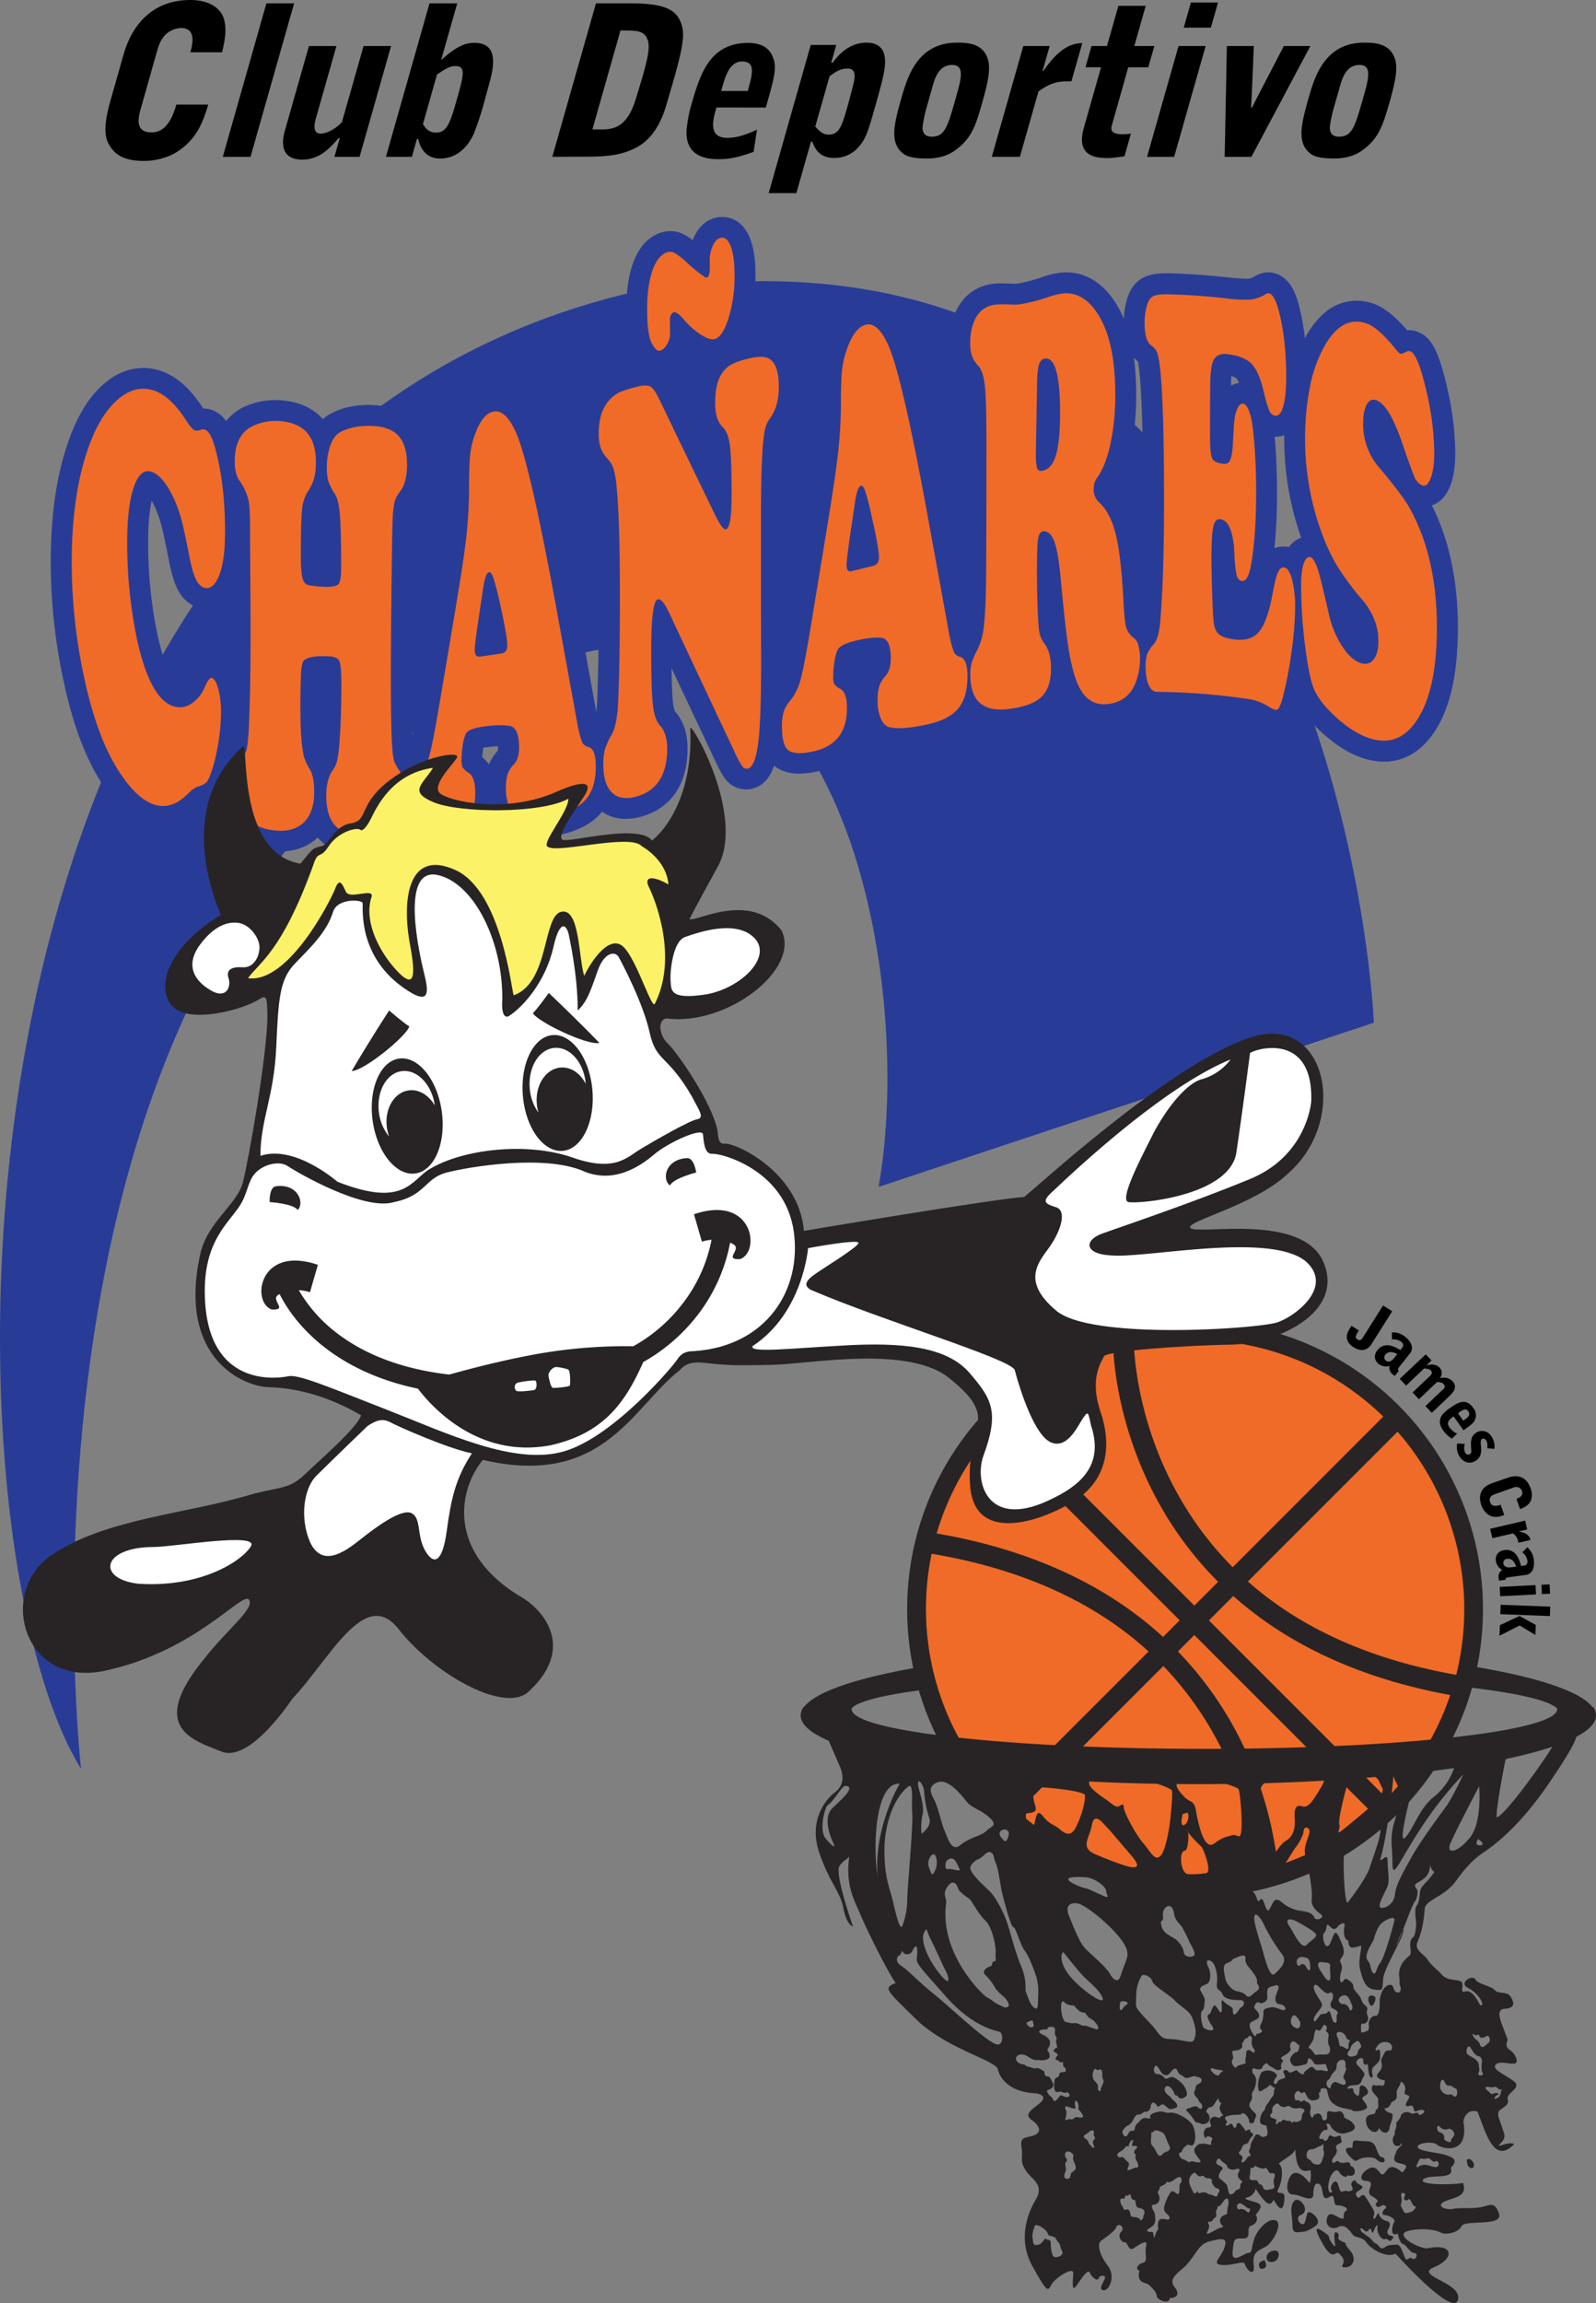 <svg xmlns="http://www.w3.org/2000/svg" viewBox="0 0 786.31 1134.25"><rect x="0" y="0" width="786.31" height="1134.25" fill="#808080" stroke="none"/><defs><style>.cls-1{fill:#283c97;}.cls-2{fill:#f06b28;}.cls-3{fill:#282425;}.cls-4{fill:#fff;}.cls-5{fill:#fbf267;}</style></defs><g id="Layer_2" data-name="Layer 2"><g id="Layer_1-2" data-name="Layer 1"><path class="cls-1" d="M39.93,871.09S-11.14,421.4,275.41,324.93C413,279.54,451.32,479.56,432.88,584.53c114.9-38.3,244-80.86,244-80.86S659.85,82.35,308,144.77C-39.51,229.89-32.42,754.76,39.93,871.09Z"/><path class="cls-1" d="M705.44,248.89c3-1,6.62-3.5,9-9.47,1.7-4.32,2.53-9.68,2.52-16.39a148.62,148.62,0,0,0-4.29-33.38,102.94,102.94,0,0,0-4.4-14.85c-1.59-4-4.05-8.77-8.91-11a12.36,12.36,0,0,0-5.27-1.19c-.27,0-.55,0-.82,0-6-6.89-11.13-11-16-12.84a25.67,25.67,0,0,0-8.94-1.67h0A24.18,24.18,0,0,0,652.63,154a41.87,41.87,0,0,0-9.73,12.58,116.36,116.36,0,0,0-2.85-15.72,37.87,37.87,0,0,0-3.28-8.9c-3-5.38-7-7.13-9.78-7.65a11.1,11.1,0,0,0-2.08-.19,13.4,13.4,0,0,0-6.74,1.95l-.14.09a7.32,7.32,0,0,1-3.13,1.11h0c-.19,0-.53,0-1.1,0-1.9,0-4.88-.23-9.1-.7-9.3-1-18.93-1.71-28.61-2l-1.52,0c-5.36,0-9.26.85-12.26,2.67-.15.1-.31.19-.46.3-3.19,2.18-5.41,5.58-6.79,10.4a38.67,38.67,0,0,0-1.37,9c-.59-1.37-1.21-2.69-1.88-4v0c-8.2-15.55-18.94-18.81-26.51-18.81-.9,0-1.83.05-2.74.14a47.06,47.06,0,0,0-9.2,2.2l-.16.05a71.25,71.25,0,0,1-11.18,3,19.42,19.42,0,0,1-2.28.25h0c-2.53-.13-4.7-.2-6.43-.2a29.78,29.78,0,0,0-4.66.28,22.89,22.89,0,0,0-11.39,5,25.38,25.38,0,0,0-7.28,10.87,38.19,38.19,0,0,0-2.16,13.06,30.15,30.15,0,0,0,1.37,9.72,24.18,24.18,0,0,0,5,8.17,15.65,15.65,0,0,1,.95,4.45c.32,3,.7,9.88.69,25.9,0,41.6-.08,66.1-.26,72.82v0c-.07,2.63-.14,4.93-.22,6.93l-8.05-44.2c-12-65.59-17.72-81.94-21-88.5a34.44,34.44,0,0,0-6.51-9.55,16.78,16.78,0,0,0-11.9-5.21h0a15.57,15.57,0,0,0-3.65.44,19.6,19.6,0,0,0-11,7.53,39.72,39.72,0,0,0-5.8,11.47,53.71,53.71,0,0,0-2.8,12.28c-.38,3.65-.59,9.64-.63,18.31a212.73,212.73,0,0,1-1.41,23c-.93,8.09-2.8,20.69-5.57,37.44l-1.26,7.63-6.36,38.67c-2,11.94-3.27,18.7-4.12,22.52,0-.75,0-1.51,0-2.28,0-12.64-.05-22.25-.05-29.39V250.28c0-21.21.78-30.63,1.4-34.79v0a18.12,18.12,0,0,1,.48-2.43,11,11,0,0,1,1-1.57l0,0c3.91-5.61,5.9-12.68,5.9-21a37.1,37.1,0,0,0-1.84-12.53,18.48,18.48,0,0,0-8.43-10.37,17.85,17.85,0,0,0-8.83-2.09,38,38,0,0,0-8.9,1.22,45.48,45.48,0,0,0,2.78-7.08,81.33,81.33,0,0,0,3.41-24.13c0-7.45-.84-13.28-2.56-17.81-3.74-9.8-10.92-10.86-13.83-10.86a13.59,13.59,0,0,0-3.51.46c-3.06.79-7.34,3-10.31,9.23-.28.58-.53,1.15-.76,1.74a26.8,26.8,0,0,0-4.34-2.85h0a14.91,14.91,0,0,0-12.17-.55c-5.94,2.27-10.33,7.42-13.05,15.3-2.09,6.06-3.1,13.32-3.1,22.2,0,10.11,1,16.62,3.23,21.13a21.67,21.67,0,0,0,3.7,5.47c.27.28.55.56.84.81a26.23,26.23,0,0,0-4.36.7c-6.35,1.52-10.53,3-13.54,4.85l-.15.09c-6.24,4-13.69,12-13.69,28.07a32.64,32.64,0,0,0,1.48,10.4,25.34,25.34,0,0,0,5.6,9.14,3.22,3.22,0,0,1,.77,1.24,35.55,35.55,0,0,1,1,6.65c1.05,10.65,1.57,28.34,1.57,52.57,0,22.86-.3,40.67-.9,52.94-.09,1.62-.21,3-.35,4.18q-4.84-26.65-9.71-53.36c-12-65.94-17.7-82.51-20.92-89.21a36,36,0,0,0-6.68-10.12c-4.49-4.54-9.13-5.5-12.24-5.5a15.8,15.8,0,0,0-2.28.17,18.66,18.66,0,0,0-11.65,6.85,35.79,35.79,0,0,0-6,11.2,50.72,50.72,0,0,0-2.85,12.11c-.38,3.63-.59,9.6-.62,18.26a209.56,209.56,0,0,1-1.42,22.79c-.93,8-2.8,20.35-5.57,36.65Q210,323,206.21,345.48c-1.26,7.45-2.24,12.8-3,16.64-.21-5.52-.37-14.56-.37-29.39,0-11,.11-26.05.32-44.82.27-23.17.43-29.85.53-31.38a46.48,46.48,0,0,1,.68-6.78,6.69,6.69,0,0,1,.93-1.45l.13-.18c3.58-4.78,5.4-11.26,5.4-19.26,0-9.63-2.64-17.07-7.85-22.12-5-4.84-12.16-7.3-21.36-7.3h-.56c-7.56.07-14.07,1.74-19.34,5a16.83,16.83,0,0,0-2.65,2c-4.5-5.17-10.94-8.26-19.13-9.17a36.38,36.38,0,0,0-4.28-.25h0a36.9,36.9,0,0,0-13.12,2.42,25.11,25.11,0,0,0-11.15,7.92,14.17,14.17,0,0,0-8.13-5.79,13.45,13.45,0,0,0-3.14-.4c-.07-.12-.15-.24-.23-.36-6.22-9.55-12.92-15.46-20.47-18.08a27.35,27.35,0,0,0-8.9-1.53h0a28.15,28.15,0,0,0-17,6C44.75,193.66,38,204.21,33,219.39c-5.37,16.26-8,35.09-8,57.56a279.79,279.79,0,0,0,6.15,57.67c4.29,20.46,10.27,37,17.78,49.18,7.32,11.89,15,19.09,23.36,22a24.44,24.44,0,0,0,8,1.38c6.89,0,13.34-2.95,19.2-8.76a18.23,18.23,0,0,1,1.58-1.41,20.39,20.39,0,0,0,4.45-1.92c.25,1,.53,2,.85,3a28.12,28.12,0,0,0,6.09,10.65l.06.07a33.66,33.66,0,0,0,20.58,10.19,38.65,38.65,0,0,0,4.94.33c7.27,0,13.61-2.33,18.34-6.75a1.07,1.07,0,0,0,.16-.14c.16.2.32.39.49.58l0,0c3.52,4,10.15,8.71,21.77,8.71h.17c8.57,0,15.49-2.12,20.65-6.18l0,0,.16.11c3.9,2.73,9,4.11,15.05,4.11,1.49,0,3.07-.09,4.7-.25h0c9.86-1,15.5-5.61,18.49-9.31a25.54,25.54,0,0,0,4-7,16.68,16.68,0,0,0,9.79,8.44l.14,0a32.36,32.36,0,0,0,9.25,1.18,73.48,73.48,0,0,0,13.71-1.51c9.48-1.85,16.68-5.63,21.43-11.23l.27-.34a20.26,20.26,0,0,0,11.71,3.53,27.66,27.66,0,0,0,6.36-.79c7.94-1.9,14.08-6,18.25-12.18,3.85-5.7,5.8-13,5.8-21.71,0-7.59-2.07-13.71-6.15-18.2a15.66,15.66,0,0,1-1-4.37c-.28-2.34-.6-7.14-.72-16.94,7.54,16,14.79,31.38,21.23,45,2.89,6.2,4.23,8.25,5.24,9.54a12.87,12.87,0,0,0,13.58,4.7c3.3-.87,7.78-3.46,10.35-10.92l.12-.35a14.51,14.51,0,0,0,2.52,1.72l.2.11a21.23,21.23,0,0,0,9.68,2.12,42.08,42.08,0,0,0,10.39-1.49c7.46-1.91,13.28-5.63,17.27-11.06a28.51,28.51,0,0,0,4.11-8.08,15.89,15.89,0,0,0,10,7.65l.13,0a30.26,30.26,0,0,0,7,.72,76.32,76.32,0,0,0,15.59-2c9.32-2,16.13-5.47,20.8-10.65A26.32,26.32,0,0,0,493,359.76a45.3,45.3,0,0,0,6.66-.54c9.53-1.44,16.39-4.36,21-8.93a23.14,23.14,0,0,0,3.47-4.45c6.15,9.66,14.58,11.35,19.72,11.35.46,0,.92,0,1.38,0a26.64,26.64,0,0,0,18.11-7.91,14.25,14.25,0,0,0,6.8,1.77,320.32,320.32,0,0,1,43.95,3.5,16.61,16.61,0,0,1,5.38,2.1l.33.22a18.91,18.91,0,0,0,6.47,2.81,12,12,0,0,0,2.31.22,12.21,12.21,0,0,0,10.74-6.62,26.24,26.24,0,0,0,1.71-4.16,61.74,61.74,0,0,0,11.07,12.41c6.14,5.43,12,9.12,17.8,11.29a34.16,34.16,0,0,0,11.91,2.29c7.13,0,17.33-2.7,25.46-15.55,7.39-11.66,11-28.25,11-50.71C718.22,285.81,713.92,265.69,705.44,248.89Zm-98.92-59c0-.68,0-1.26,0-1.72,0-1.15.08-2.12.14-2.94a6.24,6.24,0,0,1,2.51,1.15,8.32,8.32,0,0,1,1.27,2.23A12,12,0,0,0,606.52,189.88Zm3.85,106.4a12.46,12.46,0,0,0,5.32-.41c-1.63,6.53-3.07,8.39-3.27,8.62s-1.33.29-1.55.29a12.19,12.19,0,0,1-1.51-.11c-.5-.06-.93-.13-1.28-.19-.12-1.37-.29-4-.47-8.9A12.55,12.55,0,0,0,610.37,296.28Zm30.69-31.51a12.88,12.88,0,0,0-5.71,4.21c-.1.14-.21.28-.31.43l-.06,0a13.26,13.26,0,0,0-2.65-.28,12.34,12.34,0,0,0-4.45.83,264.86,264.86,0,0,0,1.27-27.84c0-7.87-.28-15.58-.81-22.91-.11-1.47-.23-2.85-.34-4.15h.56a12.54,12.54,0,0,0,4.16-.72c0,.39,0,.78,0,1.17A145.42,145.42,0,0,0,641.06,264.77ZM560.58,178l.07.06c0,.15.06.33.1.53,1.11,6.26,2.42,23.16,2.43,68.08,0,12.47-.16,23.67-.48,33.53a138.47,138.47,0,0,0-2.89-19c-2.12-8.77-5.63-15.62-10.46-20.39,3.43-5,6-11.47,7.82-19.89a124.9,124.9,0,0,0,2.61-26.32,135.13,135.13,0,0,0-1.15-18.42A15,15,0,0,0,560.58,178ZM343.41,208.46a22.56,22.56,0,0,0,5.24,9,12.1,12.1,0,0,1,.77,3.35c.11.85.23,2.08.33,3.85-5.44-11.27-10.41-21.59-15.19-31.52-2.46-5.16-4.7-8.35-7.33-10.41l.37-.09c2.76-.68,6.7-2.59,9.81-7.79a21.2,21.2,0,0,0,1.17-2.2q.66.45,1.32.87a24.57,24.57,0,0,0,8,3.48c-3.87,5.22-5.82,12.16-5.82,20.72A37.2,37.2,0,0,0,343.41,208.46ZM106.69,323.77a11.26,11.26,0,0,0-2.52-.29,11.88,11.88,0,0,0-9.74,5.33A27.6,27.6,0,0,0,91.57,334s0,.08,0,.12a7.81,7.81,0,0,1-2.69,3.63l-.31.18c-.52-.24-2.15-1.27-4.33-5.3C81.65,327.9,79.38,321,77.47,312A218.84,218.84,0,0,1,73,267.08c0-9.92.8-16.36,1.72-20.47.52.92,1.08,2,1.69,3.32a58.47,58.47,0,0,1,3,8.47c.89,3.3,2.11,8.89,3.61,16.62,1.27,6.67,2.6,11.31,4.17,14.59,3.15,6.61,7.88,9,11.28,9.85a14.57,14.57,0,0,0,3.46.43A14.79,14.79,0,0,0,113,294.7c0,2.33,0,4.79,0,7.37,0,4.59.06,8.57.06,11.86q0,7.15-.06,13.61A12.35,12.35,0,0,0,106.69,323.77Zm134.15,52.69a15.42,15.42,0,0,0-3.23-3.55,34.92,34.92,0,0,1,.49-4.57s0,0,0-.08c.39-.07.83-.14,1.35-.21,2.25-.31,4.23-.5,5.9-.56,0,.22,0,.46,0,.72a7,7,0,0,1-.13,1.54A24,24,0,0,0,240.84,376.46Zm182.72-42.22a14.9,14.9,0,0,0-2.76-2.79,39.38,39.38,0,0,1,.47-4.2c.07-.39.13-.74.19-1,.54-.19,1.26-.4,2.22-.64,2-.48,3.56-.79,4.86-1a6.44,6.44,0,0,1-.18,1.64A25,25,0,0,0,423.56,334.24Z"/><path class="cls-2" d="M76.05,192.41q7.88,2.73,15.22,14c2.3,3.52,3.91,5.38,4.8,5.62a6,6,0,0,0,3.14-.47,2.65,2.65,0,0,1,1.56,0q2.81.7,4.92,8.06c3.45,11.9,5.18,26,5.18,42.48,0,11.57-1.5,19.74-4.48,24.42-1.62,2.5-3.44,3.51-5.46,3-1.83-.46-3.33-1.9-4.48-4.31s-2.26-6.44-3.34-12.1q-2.33-12-3.78-17.37a66.12,66.12,0,0,0-3.57-10q-5.24-11.37-11-13.36c-3.7-1.3-6.65,1.15-8.82,7.43s-3.27,15.38-3.27,27.34a228.39,228.39,0,0,0,4.7,47.05c4.25,19.89,10.33,31.25,18.25,33.69a10.07,10.07,0,0,0,8.66-1.37,17.59,17.59,0,0,0,6.67-8.31c1.37-3.1,2.48-4.56,3.34-4.35q1.89.43,3.24,5.4a44.27,44.27,0,0,1,1.35,11.56A97.88,97.88,0,0,1,107,369q-1.89,9.92-4.53,15.16c-.76,1.45-2.32,2.5-4.7,3.13-1.37.31-3.18,1.6-5.45,3.84-5.33,5.29-10.87,7-16.63,5q-9-3.13-18-17.68c-7-11.27-12.44-26.68-16.47-45.9A268.25,268.25,0,0,1,35.34,277c0-21.25,2.49-39.28,7.45-54.34,4.32-13.1,10-22.08,16.9-27.23Q67.63,189.49,76.05,192.41Z"/><path class="cls-2" d="M138.78,207.45c11.23,1.25,16.84,7.62,16.84,20a31.5,31.5,0,0,1-.86,8.13,25.14,25.14,0,0,1-3.3,6.8,20.16,20.16,0,0,0-2.67,8.83q-.57,5.55-.57,22.62,0,10.05,1.41,12.46a3.69,3.69,0,0,0,2.45,1.91,52.68,52.68,0,0,0,7.75.77c3.71.18,6-.28,6.91-1.31s1.35-3.64,1.35-7.85q0-18.94-.65-26.43t-2.54-10.27a25.66,25.66,0,0,1-3.13-6.22,24.39,24.39,0,0,1-.75-6.71,31.9,31.9,0,0,1,1.67-10.62c1.12-3.15,2.58-5.28,4.37-6.37,3.75-2.28,8.44-3.4,14.09-3.46,6.63-.07,11.51,1.33,14.66,4.39s4.72,7.95,4.72,14.74c0,5.74-1.11,10.12-3.34,13.1a14.64,14.64,0,0,0-2.75,5.08,50.46,50.46,0,0,0-1,8.87q-.21,3.6-.54,31.89t-.33,44.93q0,29.13.82,37a26.22,26.22,0,0,0,1,5.7,35.56,35.56,0,0,0,3.4,5.58q2.06,2.91,2.05,9.07c0,7.27-1.63,12.66-4.89,16.11s-8.53,5.31-15.84,5.35c-6.41,0-11.14-1.79-14.2-5.24-2.77-3.16-4.16-8-4.16-14.38,0-5.46,1.07-9.66,3.19-12.64a13.74,13.74,0,0,0,2.13-4.52,64,64,0,0,0,1.11-8.43q1-12,1-29.54c0-6-.33-9.76-1-11.22s-2.4-2.22-5.21-2.34c-6.44-.29-10.54.33-12.31,2.1q-1.08,1.06-1.35,6.64-.32,6.85-.32,16.9,0,16.36,1.73,23.68a24.45,24.45,0,0,0,2.81,6.1c1.51,2.41,2.26,6.23,2.26,11.5,0,6.69-1.74,11.71-5.24,15s-8.47,4.57-15,3.74a23.58,23.58,0,0,1-14.47-7.1,17.85,17.85,0,0,1-3.8-6.8,28.57,28.57,0,0,1-1.38-8.95,22.29,22.29,0,0,1,.87-7.15,21,21,0,0,1,3.77-5.9,10.33,10.33,0,0,0,2.14-4.79,78.39,78.39,0,0,0,.94-10.46q.81-16.65.81-43.78c0-3.34,0-7.32,0-11.92q-.23-34.47-.22-39.36.06-12.33-.78-16.42a28.36,28.36,0,0,0-4.4-9.46c-1.59-2.31-2.38-5.48-2.38-9.49,0-9.68,3.53-15.63,10.58-18.24A26.64,26.64,0,0,1,138.78,207.45Z"/><path class="cls-2" d="M274,299q5.12,28.06,10.21,56.06a61.22,61.22,0,0,0,2.43,10,4.16,4.16,0,0,0,3,2.74c2.6.5,3.89,3.7,3.89,9.63,0,7-1.58,12.36-4.75,16.1s-8.35,6.38-15.55,7.78c-8.13,1.59-14.16,1.72-18.08.56q-2.7-.84-4.29-4.53a23.4,23.4,0,0,1-1.6-9.29,22.13,22.13,0,0,1,.84-6.81,13.29,13.29,0,0,1,3.11-4.88c1.69-1.8,2.53-4.53,2.53-8.17q0-9.61-4.37-10.61c-3.13-.65-7.54-.53-13.23.26-4.78.66-7.64,1.77-8.58,3.41a18,18,0,0,0-1.51,5.35,43.54,43.54,0,0,0-.65,7.25,10.74,10.74,0,0,0,.46,4,11,11,0,0,0,3,2.72q3.28,2.17,3.29,9.91c0,11.37-5.13,17.82-15.39,18.86-5.83.58-10.11-.15-12.84-2.06-2.52-1.83-3.78-6.16-3.78-12.95a22.62,22.62,0,0,1,.83-6.94,12,12,0,0,1,3-4.65,22.69,22.69,0,0,0,5.32-9.67q1.8-6.11,5.15-25.94,3.81-22.53,7.61-45.12,4.22-24.87,5.65-37.18A217.76,217.76,0,0,0,231.09,241c0-8.23.22-14,.57-17.22A39.66,39.66,0,0,1,234,214q3.74-10.53,9.5-11.37,5.46-.81,10.42,9.7C258.48,221.93,265.17,250.87,274,299Zm-37.57,24.37q5.3-.72,10.58-1.53c1.94-.3,2.92-1.61,2.92-3.9q0-4.74-4-22.62Q244,287.12,243,284.39c-.65-1.82-1.33-2.68-2.05-2.57q-2,.27-3.24,10.07c-.14.88-.67,4.35-1.57,10.4q-2.26,14.94-2.26,17.81C233.9,322.49,234.72,323.58,236.38,323.36Z"/><path class="cls-2" d="M325.29,197.61q13.44,28,26.89,55.73,3.78,7.77,5.45,7.33,2.81-.74,2.81-16.66,0-18.09-.81-24.48t-3.4-9a12.1,12.1,0,0,1-3-5,27.48,27.48,0,0,1-.87-7.74q0-12.06,6.21-17.12,2.53-2.09,8.85-3.75,8.16-2.15,11.29-.38,5,2.72,5,13.91,0,9.33-4.05,15.13a18.79,18.79,0,0,0-2.21,3.88,23.34,23.34,0,0,0-1,4.57q-1.47,9.86-1.52,36.28V297q0,10.77.06,29.41,0,25.24-1.14,36.75-1.45,14.31-5.29,15.31a2.62,2.62,0,0,1-2.88-1.11,48.85,48.85,0,0,1-4-7.55q-16-33.92-32-68-3.35-7.2-5.56-6.65-3.29.81-3.29,25.06,0,20,.84,27.06t3.42,9.92q3.62,3.84,3.62,11.45c0,13.29-5.38,21.31-16.14,23.89-4.86,1.15-8.63.32-11.31-2.46s-4-7.3-4-13.52a28.58,28.58,0,0,1,.75-7.48,40.24,40.24,0,0,1,3.4-7.38q2.54-4.59,3.08-14.91.92-18.72.92-53.46,0-37-1.62-53.58a45.8,45.8,0,0,0-1.51-8.84,13.35,13.35,0,0,0-3-5.05,15.07,15.07,0,0,1-3.37-5.42,22.63,22.63,0,0,1-.94-7.11c0-9.19,3-15.62,8.9-19.38,2-1.23,5.54-2.43,10.58-3.63,2.88-.69,5-.61,6.29.27S323.49,193.85,325.29,197.61Zm3.08-73.24a4.61,4.61,0,0,1,3.91.17,36,36,0,0,1,6.4,5,67.48,67.48,0,0,0,5.56,4.74c1.41,1,2.16,1.51,2.27,1.57.72.68,1.27,1,1.67.86.9-.23,1.41-1.6,1.51-4.12v-4.74a15.91,15.91,0,0,1,1.54-6.93c1-2.13,2.24-3.38,3.65-3.74,2.16-.56,3.86.81,5.13,4.11s1.88,8,1.88,14.15A70.41,70.41,0,0,1,359,156.49Q356,166,352.07,167q-2.32.6-6.7-2.14a37,37,0,0,1-8.31-7.35q-3.56-4.11-5.13-3.72a2.28,2.28,0,0,0-1.29,1.26,4.27,4.27,0,0,0-.6,2.08c0,2.43.07,4.86.11,7.29a10.06,10.06,0,0,1-1.56,5.2q-1.57,2.63-3.46,3.09T321,168.82q-2.16-4.35-2.16-16.55,0-11.47,2.54-18.85T328.37,124.37Z"/><path class="cls-2" d="M457.12,254.52q5.1,28,10.21,56a61.8,61.8,0,0,0,2.43,10.07,4.29,4.29,0,0,0,3,2.8q3.9.84,3.89,9.74c0,7-1.58,12.3-4.75,16s-8.35,6.22-15.55,7.75c-8.13,1.73-14.16,2.2-18.08,1.29q-2.7-.66-4.29-4.23a22.51,22.51,0,0,1-1.6-9.17,22.74,22.74,0,0,1,.84-6.87,14.67,14.67,0,0,1,3.1-5.11c1.7-1.92,2.54-4.7,2.54-8.34,0-6.4-1.46-9.85-4.37-10.31q-4.69-.63-13.23,1.45c-4.78,1.18-7.64,2.67-8.58,4.43a19.89,19.89,0,0,0-1.51,5.55,45,45,0,0,0-.65,7.34,10.15,10.15,0,0,0,.46,4,9.09,9.09,0,0,0,3,2.33q3.29,1.77,3.29,9.52c0,11.39-5.13,18.33-15.39,21q-8.74,2.24-12.85.16-3.78-2-3.77-12.22a24.33,24.33,0,0,1,.83-7.1,15.3,15.3,0,0,1,3-5.23,28.52,28.52,0,0,0,5.32-10.64q1.8-6.42,5.15-26.81,3.81-23.14,7.61-46.29,4.22-25.45,5.65-37.94a223.14,223.14,0,0,0,1.48-24.13q0-12.35.57-17.29a43.05,43.05,0,0,1,2.29-10q3.72-11,9.5-12.37,5.46-1.32,10.42,8.86Q444,182.63,457.12,254.52Zm-37.57,26.76q5.29-1.3,10.58-2.57c1.94-.47,2.92-1.84,2.92-4.14q0-4.74-4.05-22.29a107.5,107.5,0,0,0-2.81-10.66c-.65-1.75-1.33-2.55-2.05-2.37-1.3.31-2.38,3.79-3.24,10.41q-.21,1.34-1.57,10.57-2.26,15.19-2.26,18.07C417.07,280.69,417.89,281.68,419.55,281.28Z"/><path class="cls-2" d="M514.08,261.62q-2.05.25-2.62,3.63t-.57,15.43q0,18.22.87,28.3a18.46,18.46,0,0,0,.81,4.35,15.5,15.5,0,0,0,2,3.62c2.16,2.9,3.24,6.95,3.24,12.11,0,6.32-1.51,10.95-4.51,13.95s-8.09,5-15.25,6c-13.32,2-20-3.32-20-16.74a21.8,21.8,0,0,1,.6-5.63,35.15,35.15,0,0,1,2.7-6.3,32.65,32.65,0,0,0,3.21-10.4,191,191,0,0,0,1.16-19.79q.27-10.23.27-73.09,0-19.95-.76-27t-3.24-9.91a14.57,14.57,0,0,1-3.18-4.95,20.29,20.29,0,0,1-.81-6.38,27.67,27.67,0,0,1,1.54-9.54,15.23,15.23,0,0,1,4.29-6.58,12.91,12.91,0,0,1,6.37-2.66,58.27,58.27,0,0,1,8.91,0,23.67,23.67,0,0,0,4.26-.33,80.75,80.75,0,0,0,13-3.4,43.77,43.77,0,0,1,7.18-1.79c7.7-.78,14.07,3.69,19.11,13.24,4.53,8.64,6.8,20.9,6.8,36.69a114.22,114.22,0,0,1-2.37,24.14c-1.59,7.3-3.77,12.84-6.54,16.66a9.29,9.29,0,0,0-1.72,5.56,8.49,8.49,0,0,0,2.64,6.58c3.78,3.4,6.55,8.78,8.31,16.07s3,18.54,3.78,33.73c.33,6.31.79,10.38,1.41,12.23a11.37,11.37,0,0,0,4.26,5.28,7.14,7.14,0,0,1,1.73,3.64,25.48,25.48,0,0,1,.7,6.23,32.78,32.78,0,0,1-1.29,9,21.1,21.1,0,0,1-3.35,7.17c-3,3.8-7.16,5.79-12.42,6.07-7,.39-12-4.11-15.06-13.7a102.93,102.93,0,0,1-3.48-16.32q-1.44-9.92-3.38-30.95-1.23-13.5-3.15-18.89C518.28,263.43,516.45,261.62,514.08,261.62Zm-3.14-72.8q-.29,16.76-.59,33.51v1.3a25.52,25.52,0,0,0,.57,6.81,1.94,1.94,0,0,0,2.29,1.44c3.17-.39,5.47-2.82,6.91-7.34s2.16-11.54,2.16-21.11c0-18.46-2.46-27.45-7.39-26.87-1.41.17-2.4,1.16-3,2.95S511,184.41,510.94,188.82Z"/><path class="cls-2" d="M575.78,144.94c9.25.26,18.5.88,27.75,1.92a70.83,70.83,0,0,0,12.28.69,17.47,17.47,0,0,0,7.53-2.56,2.85,2.85,0,0,1,1.78-.54q2.8.53,5,9,3.55,13.78,3.56,32.32,0,9.33-1.48,14.39t-4.08,4.56a4,4,0,0,1-2.78-2.47,58.42,58.42,0,0,1-2.67-9.16c-1.58-6.69-3.59-11.32-6-13.85s-6.42-4.2-12-4.84c-4.14-.48-6.66,1.26-7.55,5.1a44.56,44.56,0,0,0-.84,8.39q-.13,5.3-.14,27.11,0,8.61,1.08,10.79c.72,1.46,2.61,2.32,5.67,2.65a3,3,0,0,0,3.29-2.13q1-2.38,1.3-8.81.38-8.28.78-11.31a16.45,16.45,0,0,1,1.49-5.19q1.13-2.43,2.64-2.22,2.22.32,3.78,6.15,1.14,4.35,1.92,15t.78,22.16q0,22.68-2.64,36.75c-1,5.12-2.45,7.52-4.43,7.25-1.22-.17-2.07-1.12-2.54-2.86a60.46,60.46,0,0,1-1.08-10.54c-.54-10.88-2.91-16.6-7.12-17-1.62-.17-2.73,1.09-3.32,3.76s-.89,7.69-.89,15.06q0,6.75.35,17.47t.72,14.2q.44,4.35,2.68,6.22c1.49,1.26,4,2.07,7.47,2.51,5.4.68,9.47-.51,12.2-3.73s5-9.49,6.7-18.82c1-5.35,1.91-8.91,2.73-10.66s1.86-2.49,3.15-2.22c1.51.33,2.77,2.35,3.75,6.07A52.92,52.92,0,0,1,638.08,299a165.16,165.16,0,0,1-1.67,21.14,195.26,195.26,0,0,1-4.11,22.07,32.56,32.56,0,0,1-2,6.1c-.54,1-1.22,1.41-2,1.25a10.48,10.48,0,0,1-3-1.43A26.89,26.89,0,0,0,616,344.4a327,327,0,0,0-45.78-3.67c-1.84,0-3.26-1.1-4.26-3.26s-1.52-5.18-1.52-9.11a20.2,20.2,0,0,1,.65-6,17.5,17.5,0,0,1,3-4.73,11.69,11.69,0,0,0,2.4-4.56,44.16,44.16,0,0,0,1.22-8q1.79-21.64,1.78-58.38,0-55.39-2.59-69.94a14.5,14.5,0,0,0-1.19-4,10.38,10.38,0,0,0-2.7-2.75c-2.05-1.63-3.08-5.25-3.08-10.9a29.94,29.94,0,0,1,1-8.18q1-3.6,2.7-4.74C569,145.25,571.75,144.83,575.78,144.94Z"/><path class="cls-2" d="M673.6,159.41c3.71,1.38,8.57,5.71,14.58,13.2a5.76,5.76,0,0,0,1.72,1.62c.36.16,1.44-.23,3.24-1.13a2,2,0,0,1,1.84,0q3.62,1.68,7.64,18.9a138.2,138.2,0,0,1,4,31c0,5.36-.6,9.56-1.81,12.63s-2.67,4.17-4.4,3.32a7.8,7.8,0,0,1-3.51-4c-.9-2-2.88-7.45-5.94-16.38q-6.47-19-12.74-21.42c-2-.79-3.62-.1-4.83,2s-1.8,5.32-1.81,9.53a32.55,32.55,0,0,0,8.26,22c7.45,8.82,12.22,15.29,14.31,18.93,9.18,16.13,13.77,36.14,13.77,59.17,0,20.39-3.14,35.33-9.4,45.21-6.4,10.13-14.77,13-25.1,9.12q-6.91-2.58-14.58-9.36c-5.11-4.51-8.8-8.93-11.06-13.47q-2.59-5.28-4.67-21.23a236,236,0,0,1-2.08-30.58q0-7,1.08-10.36,1.35-4.26,3.4-3.73c1.37.36,2.68,2.57,3.94,6.65.76,2.32,2.54,9.55,5.34,21.76a47.43,47.43,0,0,0,6.35,15.31q4.35,6.71,9,8.36c2.66.95,4.82.45,6.47-1.54s2.49-5,2.49-9.15a28.66,28.66,0,0,0-2-10.66A37,37,0,0,0,670.85,295a136.62,136.62,0,0,1-11.77-15.8,97.41,97.41,0,0,1-7.56-15.81A133.72,133.72,0,0,1,643,215.5a126.65,126.65,0,0,1,2.21-24.05,68.55,68.55,0,0,1,6.27-19C657.51,160.63,664.89,156.17,673.6,159.41Z"/><path class="cls-3" d="M595.86,825.09c92.79,0,161.32,7.3,171,16h18c-11.65-16.78-94.3-29.79-194.53-29.79s-182.88,13-194.53,29.79h24C427.91,832.39,503.06,825.09,595.86,825.09Z"/><circle class="cls-3" cx="588.78" cy="792.47" r="141.86"/><path class="cls-2" d="M459,765.18a132.9,132.9,0,0,0,35,120l71.87-71.87C539,788.77,503.2,772.64,459,765.18Z"/><path class="cls-2" d="M717.44,824.82a132.92,132.92,0,0,0-28.89-119.74l-73.76,73.76C641,802,675.28,817.36,717.44,824.82Z"/><path class="cls-2" d="M600.14,779a173.64,173.64,0,0,1-29.88-40C552.35,706,549.16,675.8,548.59,666a132.7,132.7,0,0,0-52.9,32l92.72,92.72Z"/><path class="cls-2" d="M607.32,771.81l74.18-74.18a132.84,132.84,0,0,0-122.76-34.38c.15,4.42,1.83,36.65,20.75,71.21A164.71,164.71,0,0,0,607.32,771.81Z"/><path class="cls-2" d="M573,806.15l8.19-8.18-92.5-92.5a132.42,132.42,0,0,0-27.21,49.72c37.43,6.43,69.53,19.16,95.45,37.87A179.36,179.36,0,0,1,573,806.15Z"/><path class="cls-2" d="M621.39,797.07q-7.21-5.22-13.78-11.05l-12,12,87.6,87.59a132.68,132.68,0,0,0,31.28-50.84C678.08,828.11,646.76,815.46,621.39,797.07Z"/><path class="cls-2" d="M573.15,820.48l-71.77,71.77a132.91,132.91,0,0,0,118,29.3,174.46,174.46,0,0,0-20.52-65.95A165.14,165.14,0,0,0,573.15,820.48Z"/><path class="cls-2" d="M580.33,813.3a174,174,0,0,1,27.81,37.79,183.76,183.76,0,0,1,21.36,67.65,132.44,132.44,0,0,0,46.28-26.15l-87.37-87.37Z"/><path class="cls-3" d="M418.42,914.1a2.41,2.41,0,0,0,.13-.81C418.5,913.56,418.46,913.83,418.42,914.1Z"/><path class="cls-3" d="M701.91,940.36c0-5,10.28-6,16-14.9,3.19-4.25,7.09-9.22,12.41-12.76s18.09-12.77,33-34.76,13.48-22.7,13.83-27c0,0-81.21,36.17-274.85,16.31-90.43-12.76-94-9.93-94-9.93l5.79,13.36c1.42,3.78,1.89,8.51-2.83,12.06s-12.77,14-7.81,29.08,10.41,19.39,12.06,27.9,4.73,9,4.73,9-9.22-26-6.62-29.79c2.25-3.27,4.32-3.36,4.84-4.86,0-.27.08-.54.13-.81a2.41,2.41,0,0,1-.13.81c-2.27,15.08,3.24,23.16,5.33,28.51s13.47,28.6,17.49,34c-6.14,2.6-5,3.07,9.93,17.73s39.49,20.34,40.43,24.83,5.91,11.35,19.15,11.82c3.08.71,5,2.13.71,5.44s-6.62,5.2-3.31,7.56,5.44,5.44,1.89,7.33-7.8.24-6.85,5.91-.95,6.62,1.89,11.35,9.69,7.1,5.2,14.66-8.75,20.1-1.65,32.87,7.56,12.53,9.22,9.22,10.87-9.22,10.87-5.91-1.18,10.16,1.66,6.14,5.67-8.51,6.62-6.14,3.78,4.25,4.25,2.6,3.55-1.66,3.08,0-3.55,5.67-.71,5.91,6.15-6.86,2.13-12.06-5.44-10.64-3.31-12.29,6.62-4.5,7.56-6.86,4.49.24,2.37,2.36.23,5.44,1.65,5.2,1.89,4.5,4.26,3.08,7.33-5.2,6.38-1.42,1.18,7.8-1.65,8.51-3.79,3.31-1.66,3.78c-1.66,6.62,3.31,5.68,4.73,7.1s3.78,3.54,3.78,5.43,6.39,4.5,6.39,1c2.6,0,4.49-1,3.54-3.55s-5.44-4.25,1.89-10.16,7.81-12.53,14.19-14.19,9-1.89,7.33,3.08-6.62,8-1.42,8.51,10.64-2.13,11.35-.71c.94,3.31,5.2,7.09,4.49.71s2.13-6.86,5.91-9,8.51-11.46,5-12.88-8.52,3.9-10.29,8.15-1.06,7.81-3.19,7.81-8.51,6-7.8-.71.71-6.39,5.32-6.39.71-5.32,3.9-6.38,3.19-3.9,2.13-5.32c3.19-3.55,3.19-5,.35-6s-7.09-1.77-4.61-2.48a5.75,5.75,0,0,0,4.26-4.26c6,9.22,7.44,8.16,8.86,5.32,3.9,7.1,5,4.26,5.32-.71s-5-.35-2.83-5,2.12-10.64,0-12.06c5-3.9,7.09-4.26,8.15-7.09.36,6.38,1.42,12.41,7.45,10.28.71,4.26-.36,6.39-.36,6.39-3.54-4.62-7.44-6.74-9.57-3.2s-2.13,8.87,1.42,8.87,8.51,3.9,9.93.71c0-5,1.06-7.09,3.19-5.68s.35,9.22,5,6c3.19-1.77,1.06,4.26,3.54,4.26s6.39,1.42,4.26,2.84.35,4.61-2.49,3.54-5.67-3.9-6.73,0,2.48,6,5.67,4.26,5.68,2.13,7.09,3.9,4.61.71,6.74,3.9,10.29,7.8,14.19,5.32c4.25,4.61,28.72,31.21,30.85,22.7s-22-11.71-11.7-16,9.57-12.06-3.55-9.22c-5.32-.36-16-6.74-9.57-8.51s13.83-.71,16.31.71,8.87,0,10.29-3.2,20.56.36,18.44-6c-2.13-6.74-5-3.91-9.58-3.2s-9.22,0-13.12.71-8.51-1.42-4.26-3.54,11.71-2.13,9.22-9.22c-5.32,1.06-22.69,1.06-19.5-1.78s15.6.71,13.48-5.67c4.25-4.26.35-5.32-2.84-6.39s-13.48-1.77-13.48-3.9,7.8-2.83,9.58-1.06,15.25,5.67,13.12-10.29c-.71-1.41,1.06-7.8,6.74-6,3.9,9.23,7.8,26.6,18.08,16-2.83-1.77-9.93,2.84-6.73-.35s1.77-4.61.71-8.16-3.2-6.74-.71-8.51,4.25-2.48,3.54-5.32,7.09-5.32,3.19-8.51-11.7-6-8.86-8.51,11.7,2.48,9.93-2.84-6.39-3.55-4.26-9.22c-2.83-8.16-6.74-14.89-1.42-15.25s4.61-3.19,2.84-6-6-1.06-7.8-3.19-8.16-2.84-9.58-5.32-8.51,1.77-3.54,4.26,8.86,8.86,6,8.51c-1.78-3.19-4.26-7.81-7.45-6.74s0-3.9-2.13-5-6.74-.35-9.22-3.19-5-4.25-7.09-7.45-6.74-4.61-5-8.86S701.2,948.52,701.91,940.36Zm-291.7-50c-5.32,5-.53,15.43.53,17.74s-.88,1.06-4.07-2.84-.36-15.78,1.41-16.49,6.91-9.22,8.16-9.22C421.92,879.54,415.53,885.39,410.21,890.35Zm326.1,137.37c1.06-.59,2.48,2.36,3.19,1.18s0,1.78-.47,3-3.19,2.48-2.72,1.18,3.19-1.77,1.42-2.25-2.37,1.07-3.31.12-4.14-3.19-1.66-3.19C734,1027.72,735.24,1028.31,736.31,1027.72Zm-10-25.77c1.3,1.18,2.25-.83,2.48.59.21,1.26,2,1.3,3.43.24s2.48,2.13,1.18,3.19-2.83,2.95-3.78,1.77,0-1.3-2.13-3.07S725,1000.77,726.26,1002Zm-2,6.15s2.25,4.25,4,4.49,2,2.36,1.77,3.31-.35,3.9.36,4.85-.83,1.77-1.78,1.18.48-1.54.12-3.31.12-2.48-1.53-4.14-4.73-2.25-4.73-3.9S723.19,1007.15,724.25,1008.1Zm-12.65,17c.48,1.23,1.18,2.25,2.37,2s2.12,1.3,2.95,1.3,1.42,2.6.47,3.78-1.89-1.18-3.31-.71-4.37-.82-4.61-3.66S710.77,1023,711.6,1025.12Zm-2.48,22.11c.53.53,2.13,2.12,4,1.3s3.9,1.89,3.19,3.19-1.65,1.89-1.54,2.84-3.43-.12-3.31-1.42-.12-2.25-2.12-3S707.82,1045.93,709.12,1047.23Zm32.63-180.76s.47-1.65,23.17-6.62c-.95,2.37-21.28,31.92-27.43,35.23C736.31,893.66,741.75,866.47,741.75,866.47ZM728,908.56c-1.42-.71.24-2.84.24-2.84C732.53,908.56,729.45,909.27,728,908.56Zm-4-3.31c-6.38,7.56-11.11,7.56-9.69,3.31s14.42-28.85,14.42-28.85S730.4,897.68,724,905.25Zm-27.19-28.14,6.39-5,13.24-1.42a31.71,31.71,0,0,1-9.93,14.19c-7.33,5.67-9.7,15.13-14.19,20.09S696.82,877.11,696.82,877.11Zm-8.27,2.13c.94,1.42,1.18,9.22-1.42,17.5S686,909.5,686,915.65s.47,6.39,2.6,3.31,6.38-11.35,14.66-23.4a185,185,0,0,1,17.73-21.76s-5.67,12.06-8.51,15.84-12.77,17.26-17.26,25.3-7.57,13.72-8,18.21-4.73,6.85-6.85,6.38,1.65-6.86,3.07-10.16.23-7.33.23-12.3-1.89-1.18-3.78-.94c3.55-11.59,6.15-35.47,6.62-41.38A30.88,30.88,0,0,0,688.55,879.24Zm-14.78,81.93c1.54-4,2.6-4.14,3.43-7.33a20.91,20.91,0,0,1,2.72-5.91c2-2.37,7.57-4.85,7.09-2.25s-5,18.56-7,21-2,5.79-3.19,5.2-1.54-3.31-2-4.84S672.24,965.18,673.77,961.17Zm-9.63-24.36c-1.78,2.49-2.66-21.81-1.78-25s9.58-9.4,13.48-11c0,0,.89-1.78,3.55-1.07s-2.66,14-4.44,19.69S665.91,934.33,664.14,936.81Zm-4.26-38.3c-.88-3,4.26-21.1,4.26-21.1,15.25-6.38,14.54-.89,16.67,2.66s-4.44,8.87-14.72,17.38S660.77,901.53,659.88,898.51Zm-39.36-2c.88-6.21,1.43-10.36.71-13.83-2.31-11,31.38-6.92,31.38-6.92s.18,1.42-2.48,5.68-5.32,9.22-8.51,8.15-4.08,1.07-3.73,6.21-1.06,8.87-4.43,10.82-5.5,7.8-9.57,10.11S619.63,902.77,620.52,896.56Zm34.22,78.79c-1.42.24-3.19-3.43-3.9-4.37s-3.31-5.2.71-4.61c1.87.27,4.14.12,3.78,2.13S656.16,975.11,654.74,975.35ZM656.4,989c1.29.59,3.42,1.77,2.48,2.83s.47,4.85-1.3,4.26-1.89-7.09-3.31-5.32-3.08.35-4.14,1.89-2.84,4.26-2.84,1.89,4.49-5.67,4-7.56-5.79-7.92-3.43-9.46c1.35-.88,4.85,5.32,7,4s2.24,2.48,1.42,3.54S655.1,988.36,656.4,989Zm8.74,1.06c-.23-.59-1.3-3.19-3.19-3.07s-4.06-2.55-.59-4.14c2.84-1.3,3.9,2.84,4.73,4.61S665.38,990.6,665.14,990Zm1.89,16.2c1.19-1,2-1.66,2.72-.48s1.42,2.13.12,3.19-.83,3-1.89,3.31-3.07,1.19-3.9-.23,1.18-2.25,1.3-3.43S667,1006.21,667,1006.21Zm-7.33-5.56a3.63,3.63,0,0,1,3.55,2.72c.12,1.18,2.6,1.18,1.54,2.13-.79.7.12,3.42-.83,3.54s-2.72-1.77-3.43-1.3-.83-3.19-1.42-4.14S657.93,1000.77,659.7,1000.65Zm2.25,22.81c.71.6,1.54,2.37.71,3s-2.72-.47-4.26-1.06-2.95,1.65-2.83,2.6-2,.12-2-1.89,1.3-1.66,1.89-3.2a8.18,8.18,0,0,1,1.89-2.71c2-1.9.47-2.72,1.66-4.5s3.42-1.65,3.78-.23-.24,2.6.35,3.07S661.24,1022.87,662,1023.46Zm-23.52-30.61c1.59,1.59,2.66,3.19,2,5s-2.71.77-3.73-.35C634.88,995.51,636.83,991.25,638.43,992.85Zm-3-44c-3.19-4.61.89-3.9,3-2.84s7.44,4.08,9.39,5.86-1.41,3.19-4.07,5.85S637.2,951.45,635.41,948.87ZM639.14,965c.88-1.42,2.48-1.42,4.25-.89s2,1.77,2.13,4.61-1.42,1.24-1.95,0-2.19-1.88-2.66-1.24C639.49,969.44,638.25,966.43,639.14,965Zm7.92,39.19c.59-2.25.71-5.68,2.24-4.38,1.33,1.13,2.13-1.89,2.84-2.48s2.13.95,1.3,2.25,1.54.7,1.06,3.54.12,4,.48,4.73.82,3.67-1.54,3.9-3.55-.23-4.73.24-2.13-2.84-3.55-3.19S646.46,1006.44,647.06,1004.2Zm-26.9-76.43c1.42,0,4.26-.71,7.63-3.19s9.57-13.83,10.64-14.9a24.8,24.8,0,0,0,3.72-6.91s0-3.73,2.13-2.49,0,4.08-1.07,8.52.36,5.32,1.6,12.41,1.77,11.17,1.42,14.36,2.48,5.68,4.61,7.27-2.48,3.55-3.37,1.42-3-2.66-6.38-3.19a17.43,17.43,0,0,1-9.58-4.26c-3.72-3-4.08,0-6,3.37s-2.66-6.91-4.61-4.61-1.06-1.77-3.72-4.08S618.74,927.77,620.16,927.77Zm1.24,71.81c1.42,1.07-1.42,2.13-1.95,2s-.71,1.77-1.42,1.06-3.72-5.32-1.59-6.74,3.9-1.42,3.9-3.37-3-3.19-2.31-4.61,1.25-2.3,2.49-1.59,4.08-.71,3.9-2.84-.53-4.43,1.59-5,5.15-2.12,3.37,2.13-1.06,6.21,1.07,6.39,3.54,2.12,2.48,2.83-4.26-1.77-6.92-1.24-3.54.71-3.54,2.66a17.06,17.06,0,0,1-.53,3.9C621.23,997.28,620,998.52,621.4,999.58Zm-7.62,16.14c.71.71-4.08,1.07-4.61,2.31s-3.19-2.13-1.95-3.73-1.6-4.43,1.06-4.43,4.08-1.42,3.73-2.48a1.68,1.68,0,0,1,.53-1.78c.88-2.48,2-1.41,2.48-2.48s2.13-.35,1.77,1.42a5.59,5.59,0,0,0,.89,4.43c.71.71.89,2.84-.89,1.42s-2.83-.88-2.83,1.07S613.07,1015,613.78,1015.72ZM601.9,990.19c-.36,2.3-1.24-.18-2.84-2.13s-2.3,3.9-3.37,3.9-1.24,1.95,1.42,5.67-3.37,2.13-4.25.71-1.78-7.27-.54-8.15.89-3.37,1.24-4.61-.88-3-1.95-5,.71-2.48,3-3.54,1.7-6.17,1.06-7.45c-2.13-4.26-.71-4.79,1.07-3.73s3.36,6,2.83,10.47,1.6,3,2.66,5.67,5.32,3,8.51,3,2.13,2.84,1.07,3.37-1.78,2.31-3,3.37-1.42-.35-1.42-1.95-2.48-2-4.43-4.08S602.25,987.88,601.9,990.19Zm.18,30.14c-1.78.89-.89,2.31-2.84,1.6s-4.61-4.43-.89-3C599.69,1019.42,603.85,1019.45,602.08,1020.33ZM583.63,911.46c1.85-.15,2-6.91,1.79-9.12-.16-.29-.24-.51-.19-.64s.14.1.19.64c1,1.79,5.46,6.23,6.37,7,1.07.88,5.5,12.59,2.48,13.12a42.3,42.3,0,0,1-8.69.53C581.51,923,580.71,911.68,583.63,911.46Zm-.88-18.09,2.3-.71c.71.53.71,4.79-1.42,6S582,895.67,582.75,893.37ZM618,945.68c-.53-6.38,3.73-.18,4.61,2a91.71,91.71,0,0,0,8.87,14.54c3.19,3.9-.89,7.45-3.55,9.93s-5.49-10.82-6.56-14S618.23,948,618,945.68Zm-4.61,17.73c.71,1.07-.71,2.48,1.78,5.32s4.61,6,4.08,7.09,2.66,2.84-.18,4.79-3.55,3.9-5.32,1.95-4.43-1.59-5.85-2.48-3.9-3.37-4.26-5.85-1.77-6.56.89-7.45,2.83-1.95,2.83-1.95C609.52,963.94,612.71,962.35,613.42,963.41Zm-20-86.89c5.49,0,16.31,3.55,16.84,4.61s1.78,12.06,1.42,19.15-2.13,2.49-4.79,3.55-3.37.18-8.69,4.08-8.15-11.7-9-16.49-3-3.93-5.14-6C572.11,873.86,587.89,876.52,593.39,876.52ZM582.57,949.4c1.06,2,2.48,4.61,3.19,6.39s3.73,6.2,2.48,7.27-4.61.88-5-1.6-1.77-4.25-3.55-6-6.38-2.66-7.45-6.91,1.25-1.07.71-5.15,4.44-7.8,5.5-.88C579.07,946.27,581.51,947.45,582.57,949.4Zm6.21,53.55c-.54,1.6-.36,2.84-3.2,2.49s-5.14-1.07-8.51-1.24-4.43,0-7.45-4.26-9.93-9.75-9.93-12.59.18-6.56.18-6.56a20.17,20.17,0,0,1,2.49-7.63c.7-1.41,4.78.18,5.31,2.49s7.81,6.2,11.53,9.93,6.74,4.43,8.33,8.51S589.31,1001.36,588.78,1003ZM546.57,874.57c7.27-1.59,30.5,5.14,30.86,7.45s-.71,13.3-1.24,16.85-2.13,13.3-4.79,15.42-4.61-2.48-8.16-6.56-9.4-14.89-9.57-17.55-1.07-1.07-2.66-.54-4.23-2.16-6-3.36C529,875.64,539.3,876.17,546.57,874.57ZM537.88,899c1.25-7.09,5.5-1.06,7.45.89s5.85,6.74,11.53,13.3,2.83,6.38.88,6.38-11.17-3.37-18.44-6.56S536.84,905,537.88,899Zm5.15,34.4c-4.61-2-7.45-3.54-8.51-3.54s-18.27-6.56.53-5.32c4.24.28,9.93,4.61,9.93,6.74S547.64,935.39,543,933.44Zm-12.77-16c-6.92-1.24-2-3.36-2-4.78,0-2.66,3.55-.18,5.32,1.42S537.18,918.73,530.26,917.48Zm-21.28-25c3-.88,0-4.25.18-7.45,0,0-1.78-3.19-.89-4.43s25.89,1.24,26.25,3.55-1.42,10.11-4.62,16.13-7.09.89-9.39-.53-3.9-1.77-6.74-5.32-3.19-.17-4.08,3.55-4.08-.71-4.26-3.19S506,893.37,509,892.48Zm19.15,81.93c-6.56-7.1-5.5-12.59-4.25-12.95,0,0,6.56,8.33,9.57,11.53s8.33,7.09,9.75,11S534.69,981.5,528.13,974.41Zm11.35,24.82c-3.55-1.15-5-1.86-5.41-1.51s-3.28-1.5-4.52-1.33-1.86.09-4.43-.53-3.55-13.39-.36-9.4c.68.85,3.28,1.42,4.35,1.25,1.42,1.77,2.92,3.45,4.61,3.45s1.33,2,3.81,3.19S543,1000.38,539.48,999.23ZM495.15,901c1.42.18,2.48,1.25,1.42,4.08s-1.94,1.41-3,.18C490.89,902.24,493.73,900.82,495.15,901Zm-1.77,29.62c.71,3.72,4.78,18.79,5.85,18.44s3.37,8.69,5.67,11.7,4.79,10.11,5.68,12.77a27.48,27.48,0,0,1,.88,9.4c-.17,3,.36,7.62-1.95,5.85S506,982,505.43,981s.71-5.5-2.3-12.59-5.14-16.14-6.92-21.46-5.67-12.77-8.86-15.78-10.29-9.4-9.22-11.88a7.44,7.44,0,0,1,3.54-3.55c2.49-.71,4.44-4.43,6.39-3.54s1.41,3.19,2.48,5.14S492.67,926.88,493.38,930.61Zm15.16,67.73c-1.33.45-3.64-1.86-2.31-2.48s2.66-1.42,2.75,0C509,996.68,509.87,997.9,508.54,998.34ZM461.81,877.76c5.14-2.12,11.53,5.86,14.37,9.4s6.91,3.9,11.35,8,.53,4.26-1.6,6.56-8.34,3.19-12.77,6.92-6.21-3.55-7.8-7.09-3-11.23-5.14-15.25C458.8,883.62,456.67,879.89,461.81,877.76Zm5.32,42.74c-1.95.53-1.4-3.42-.71-4.08,3.55-3.37,5,1.42,6.21,3.72S469.08,920,467.13,920.5ZM459,956c1.41,2.66,5.67,12.42,6.91,14.54s3.19,8.69-2.3,2.31-12.06-18.8-7.1-22.7A44.56,44.56,0,0,0,459,956Zm.71-42.73c1.95-.53,2.48,5.32.88,8.16s-1.59,1.59-2.84-1.6S458.45,913.57,459.69,913.23Zm-4.44-31.39A54.15,54.15,0,0,0,457.73,895c1.6,4.26-2.83,7.1-3.37,8s-.88-5,.18-9.39-1.93-12.33-2.13-13.84C451.7,874.22,455.07,879.18,455.25,881.84Zm-12.06-3.37s-12.94,21.64-10.81,45.93C429.72,906.85,431.85,877.59,443.19,878.47Zm-3,59c-1.95-8.51-4.79-12.77-4.43-29.08,1.41-20.75,11-28,11-28,3.72-3.9,2.13,6.39,2.66,12.59s-2.48,37.24-2.48,42.92S445,948,444.26,948.87,442.13,946,440.18,937.52Zm50.89,69.34c-5.32-1.42-23.41-18.8-31-24.83s-12.59-11.7-16-13.83-2.13-4.79-1.06-5.14,1.24-3.19,1.77-1.78,3.54,1.78,4.61-.35c2.84-5.68,2.66.35,2.3,3.19s.54,3.55,14.19,19,24.83,16.85,26.6,17.56S494.44,1007.39,491.07,1006.86Zm5.14-18.39c-1.89.36-.59.36-3.43-.82s-4-2.72-6.38-3.9-23.52-21.58-20.33-46.23c.53-3.19-2.31-4.61,1.06-8.86s5,1.65,5,1.65c.71,1.77,4.73,4.26,5.67,5.08s4.26,7.33,7.69,10.53,5.32,13.12,5,16,.83,3.66-.71,4-.47,2.13-2,2.49-4.49,2.48-2.24,4.37A25,25,0,0,1,490.3,979c1.18,1.89,3.55,3.66,4.73,4.84S498.11,988.12,496.21,988.47Zm14.1,30.09c-.89.35-2.93-.71-4.17-.89s-.44-.8-2.39-1.06-4.17-2-2.84-3.81,4.35-.89,6,.35,3.81,1.77,4.35,1.24c1,.44,5.85.62,5.85-1.77s-1.6-2.75-1-3.46,1.78-3,.89-4.43a6.11,6.11,0,0,0-2.66-2.4c-.53-.17-2.75-1.15-2.31-2s2.4-.88,2.4-.88c1.42.09,1.68-.09,1.77-.71s4-1.42,3.55,1.33,1.33,3.28.71,4.34.71,3.9.26,4-2.39,1.42-1.42,2,2.31,1.33,1.6,2-1.33,2-.27,2.13,1.87,1.77,2.66,1,.09,2.22.89,2.4,1.33,2.3.36,2.48-2.49-.35-2.75,1.42-2,.71-2.31,2.84-.44,6.2,1.69,5.58,2.57.89,4.07.27,2.66,2.48.18,2.22-2.3-1.69-3.54-.18-2.22,2.75-2.84,1.86-.53-1.42-1.42-2-2.31-2.66-1.6-3,3.82-1.25,2.66-3.55-1.42-3.55-3.28-3.28c-1.77-1.95-.09-2-1.51-2.84S511.2,1018.2,510.31,1018.56Zm9.31,93c-1.77-.17-2-5.85-2-7.27s-1.6-1.06-2.39-1.68-1.51,2.48-3.91,2.93-2.21-.62-2.57-3,.19-3.68.89-6,6.12,1.78,6.47,3.28,1.15,1.07,2.75,1.69.71.44,2.39,2.57.54,1.86,1.87,4.25S521.39,1111.74,519.62,1111.56Zm8.51-41.75c-1.15.79-.27,3-2,3.19s-2.3-.89-1.33-3.28-.8-3.64.45-5.06-.9-1.79-.54-3.81c.54-2.93,4.7-.18,4.08,1.24s.62,2.75,1.07,4.61S529.28,1069,528.13,1069.81Zm2.4-27.22c-.8-.27-2.13,1.68-2.84,1.15s-3.1.8-2.93.09,1-3,.45-4.35c-1.69-3.9,1.77-1.24,3.72-1.06s.18-1.33.71-3.28,2,1.42,1.68,2.66.09.8,1.78,3.28S531.32,1042.85,530.53,1042.59Zm9,10.46c-.09.44-1.42,1-1.06,2.39s1.24,2.75,0,2.22-.54-.71-1.6-1.51.18-1.33-2.13-2.92.89-2.13,1.69-3.2,3-1.59,2.39,1C538.63,1051.59,539.57,1052.6,539.48,1053.05Zm2.75-23.67c0,1-1.51.35-1.42-1.16s0-1.68-1.77-3.63-.27-7.27,1.24-5.23c.41.55,2-1,2.48.53s-.09,3.37.71,4.34S542.23,1028,542.23,1029.38Zm4.7-57.1c-2.31-3.9-9.22-9.4-12.41-12.77s-6.33-12.29-7.63-15.25c-3.19-7.27,2-7.27,4.43-6.74s11.71,6.92,19,15.25,4.78,11.35,4.25,13.12-1.95,5-2.66,7.45S549.23,976.18,546.93,972.28Zm8.15,14.89c-2,1.24-2.48,3.37-3.19,2.66s0-3.9,0-3.9C552.78,985,557,985.93,555.08,987.17Zm-3.45,72.62c2.83-1.78,2.66-2.49,3-2.75s1.24.09,1.24.09c.27-.09.18-2.57,2.13-3.28.89.44-1.51,3.1.27,3s2.48.35,1.41,1.33-1.33,1.86-.44,2.75-.89.53.8,3.55-.18,3.28-.8,3.1-4.79,2.66-3.63.09.17-2.66-.62-3.46-2.13-2.48-2.66-1.86S548.79,1061.56,551.63,1059.79Zm11.88,30.94c-.62.62-.09,2.13-.71,2s0,1.86-1.33.18-4.17-.36-4.52-2-.54-3.11-2.22-2.75-.89-.36-2-1.86-1.24-4,.18-3.55,1.5-1.6,1.5-1.6c.54.09.8.62,1.87-.35s.44,2.57,2.21,2.57,0,3.81,2.84,4.08S564.13,1090.11,563.51,1090.73Zm17.91-15.34c-1,.62.44,6.3-1.78,4.88s-2.48-2.31-4.7,2.48-1.77,6.21,0,7.63,1.34,2.65.45,2.74-4.26-1.41-4.79,1.16.35,3.63-.35,4-1.6,4.52-1.87,3.45,0-2.75-1.15-2.57-3.28-.26-1.33-1.59,3.37-1.87,3.19-5.23-.71-3.11-1.15-4.08-1.15-2.4.62-2.57c2.68-.27,3.19-3.11,2.13-5s.53-1.51.53-3,2.48-1,3.55-3.2c2.13,1,4.25-2,5.94-2.3S582.39,1074.77,581.42,1075.39Zm-14.28-24.2c-.35-1.51.5-.66,1.15-1.51.89-1.15,3.2-.09,4.53.71s1.77,3.81,3.1,6.12-.62,2.92-2,3.45-1.42,1.87-2.75,1.69-1.51-2.84-3.28-4.61S567.5,1052.69,567.14,1051.19Zm15.7,12.23c-1.16,0-2.93-2.92-1.51-3.28s.62-1.51,2.3-2.84.54-1.24,3.11-.71,2.66-7.44.44-10.46-8.07-6.12-10.9-5.67-2.67-1.51-7.36,0-.36,3.46-3.55,2.75-3.55,1.42-5.14,2.57-.71,3.72-2.31,3.63-1.51.45-2.57,2.13S553,1051.1,553,1050s1.59-2.66,2.21-3,1.6-.35,3.11-3.1,2-2.57,3.1-2.57,2-1.6,2.93-1.33,2.48-.89,2.57-2.57,1.5-3,2.92-.71,1.78-1.78,4.17.26,2.39,2,4.88,1.24.17-3.19-.89-4-.71-1.15-2.57-2.48-2.22-3.46-.8-4.26,3.37,1.87,3.9,3.46,1.33.45,2,1.78,3.64.62,4.26-1.16c-.09-4.52-4.44-7.44-6.39-8.42s-3.9,1.51-4.61.27a4.73,4.73,0,0,0-3.81-2c-1.51-.09-1.86-2.57-1.06-3.64s1.5,0,2.92,2.4,3.64,2.21,4.7.62,2.84-3.11,3.55-1,2,1.95,3.46,3.19,4.34-1.06,5.4-.44.89,0,2.22.71,1.07,2.3-.8,3.1-.88,1.69-1.86,3.55,1.77,3.28,2,4.43,1.86,1.51,1.78,3.11-.8,1.06-1.51.88-.36-1.77-3.81-.53-3.11.8-.89,3.28,2.48,4.26,3.81,4.26,2.22,1.5,4.61.26,1.33-4.43.18-5.14.8-2.84,1.68-2.75,1.24-.44,2.93-3.1.89.71,1.68.71.8.62.18,1.68,0,3,1.07,4.17-.54.44-.89,1.42-1.51-.18-3.19-.09a2.26,2.26,0,0,0-1.69,3.46c.8,1.5-.62,1.86-1.51,1.86s-2.39,1.68-1.68,4.08.62-.53,2.93.44.17,1.6.53,3.28-3.19-.62-4.88.27c0,0-.71-.71-2.57,1.24s-.35,3.46.53,4.79,2.84,3,.71,3-3.28-1-4.08-.27S584,1063.42,582.84,1063.42Zm7.27,16c-.09-1.51-1.16,2.57-2.49-.18s-3.45-6,.27-9c1.24-1.07,2,2.3,3.64,1.51s1.86,1.06,3.19,1,2.66.36,2.21,1.51c-.25.66,1.24,3.19,2.66,3.46s1.33,1.86.71,2.12-.18,2.66-2,1.69-2.21-.44-3.9-1.51S590.19,1081,590.11,1079.47Zm14.8,7.36c-.71,2.13,0,3.46-1,3.81s-3.37,1.15-2.84,3.64,3,2.12.35,2.83-7.89,4.79-6.73,2.13,1.15-2.75.53-4.25,1.15,0,2.21-1.6,2-1.15,1.69-3a3.26,3.26,0,0,1,.62-2.75c-.09-3.11-.53,1.41,2.57-3S605.62,1084.7,604.91,1086.83Zm2.31-6.39c-2,1.07-2-1.06-2.4-2.65s-.09-1.33-1.15-2.49a21.34,21.34,0,0,0-2.66-2.21c-1.42-1-.26-3.11,1-4.53s-1.87-1.86-2.66-2.92.88-3.55,1.86-2,3.1,2,3.28,3.19,1.33,1.51,2.48,1.77,4.88-1.86,3.19,1.33,3,4.35,1.51,5.15.27,2.66-1.86,3.28S609.26,1079.38,607.22,1080.44Zm8.33,7.19c.53-.45.18,2.57-.8,1.95s-2.3-2.13-4.07-1.51-2-4,1.06-2.66C612.8,1085.88,615,1088.07,615.55,1087.63Zm-2.42-23.26c-1,.83-2.13,1.18-1.3-.71s-.59-1.89-1.3-2.84.23-.47,1.3-3.19,2.48-.71,3.54-3.31,2.37-2.13,1.78-3.31-1.66-.71-1.3-1.89-2.37.94-2.6,0-1.3-1.78-2-2.84-2.13-.83-2.13.36-1,1.89-1.54.7-1.06-1.89-1.89-1.06-2.84.83-1.54-.47-2.83-2.84,1-3.78,5.67,0,6.62-1.07,3.55,2,3.55,3.67,2.36,1.41,2.6-.12,1.77-2.49.12-4-3-3-2.49-4.38,1.54-2.36,1.19-3.78.7-2.72,1.06-3.31a11.79,11.79,0,0,0,1-4.73,4.55,4.55,0,0,0-1.31-2.83c-.82-.6-.94-3.55.6-2.72s3.66.35,3.78-.59,2.13-2.61,2.6-1.66,3.07,2,4,2.72,3.07,0,2.72-.83a3,3,0,0,1,.71-3c.82-1.07-2.49-1.3.35-2.84s4-2.84,3.43-3.9.24-3.78,1.77-3.19,1.66,1.53,2.37,1.65-.24,3.78-1.07,3.55-3.66,2.6-3.19,4.13,1.18,3.2,3.78,2.72a39.27,39.27,0,0,0,4.14-.94c1.3-1.3.24-3.67,2.13-2.48s1.06,2.6,3.31,2.71,4.26-.82,4.37.36,1.66,2.84.24,2.84-2.36-.71-4.26-.36-2.12-2.84-4.25-1.18-2.6,1.89-2.72,2.84-2.48-.36-3.19-1.42-3.31,1.89-4.38.47-2.6-.94-2.48.12,1.77,2.84,0,3.19-3.07,1.3-3.07,2-2.25,1.3-1.54-.83,2.6-2.36.12-4.13-5.79-.83-6.5.23a13.66,13.66,0,0,0-1.54,6.62c.24,2,.35,3.08,2,2s3.07-1.65,3.55-2.48,1.89,1.42,2.95,1.18c-1.42,2.37,0,2.72-1.42,4.38s-1.18,2-2.48,3.54-1,3.08-1.89,3.55-3.07,5.91-.59,6.62,1.89.24,2.24,1.77.6,3.55-.35,3.9-1.66.71-2.48.12-2.25-1.65-3-.23-2.36,3.9-2.24,5-1.19,2.37-.6,3.19,1,1.78.12,1.78S614.07,1063.54,613.13,1064.37Zm14.66,8.18c-1.33,3,1.42,5.06-1.42,5.59s-3.55.89-4.26-1.06-1.86-.54-2.39-2.49-4.7.54-4.08-2.66-.09-4.43,1.06-4.25a1.43,1.43,0,0,0,1.51-1.07c1.07.8,4.52,2,5.06,1.16s2,3,2.74,2.57C626,1070.34,629.12,1069.54,627.79,1072.55Zm14.45-32.27c-1.77,1.86-.09,3.64-2.39,4.52s-2-.53-2.84.36-.62-.71-2.4-.62-2.21-1.24-2.92-.18-1.51.35-2,1.06-1.51,1.33-1.15-.17.71-1.33-1.42-2-1.42-1.87-.62-2.49-.71-1.86,1.24-3.9,2.66.18,2.66.18c3.63,1.86,3.19-.71,5.14.53a5.38,5.38,0,0,0,4.43.62S644,1038.42,642.24,1040.28Zm9.31,23c-.47,1.07-.59,3.2-3.19,2.72s-1.9-1.89-3.55-2.48-1.77-4.61,1-5a5,5,0,0,0,2.83-.83c1.42-.83,2.6-.71,3.08-1.89.59,1.89-.12,2.6.35,3.54S652,1062.24,651.55,1063.3Zm43.15,26.25c-1.42.35-2.6.94-3.31-.59s-1.78-2.49-1.07-4.14-.82-4.49.48-4.73,1.77.59.94,2.13c-.57,1.06.83,2.13,2,1.06s1.78,3.08,3.19,3.31S696.12,1089.19,694.7,1089.55Zm4.49-25.77c.35-1.3,2.36,0,3.78-.71s2.84,2.48,4.26,1.42,2.48,3-.12,2.83-5.08-2.24-8-.35S699.19,1063.78,699.19,1063.78ZM698,1039.66c2.12-1.18,5.55-.47,2.6,1.42s.23-1.89-4.85,0c-3.07-2.13-5.67-.24-5.79,1.65-1.18,2.25-2.25,1.9-2,3.55s-1.42,3.78-.59,4.61c-2.49,3-.48,5.91.59,5.91s2.13.24,2.24-1.42c1.42,1.19-1.65,2.25-2.24,4.14s-1.89,3.78-.36,5.08,6.51.71,4.85,3.31-1.65,1.9-3.07.83-4-2.6-5.79-.35-2.37,3.43-3.79,1.53-2.95-3.54-6.15-1.53-4.37,5.55-.59,5.67,2,2.84,1.54,4.61a2.52,2.52,0,0,0,.95,2.72c1.41.71,3.9,2.25,3,3s-.94,1.89-.23,2.24,1.18.47,2.24-.35,3.31.35,1.89,1.42-1.89,3.19-.23,3.19,5.67,1.77,4.61,3.54-1.42,5.56,0,5.91,2-.94,2,.12,1.18,4.61,2.48,4.73,3.55,4.49,5.55,4.38.83,4-1.06,2.72-2.48,2-3.66-.6-2.13-6.5-4.14-6.26-3.78-.12-5.91,1.42-2.6-1.3-4.26-2-1.53-1.78-3.54-3.19-4.61-3-3.9-4.14,2.36,3.07,3.9.71,1.53,3.07,2.36.82,2.36-4.72,2-2,2,6.26,3.66,5.67,2.13,1.65,3.08.59,1.89-1.89,0-2.25-2.25-1.77-1.54-3,1.89-3.78-.71-4.26a5.29,5.29,0,0,1-3.9-3.66c-.47-1.07-1.77,3.43-2.48,2.48s1.42-2-.59-5.2-2.49-4.26-3.78-5.91-2.72,1.42-3.32.83-1.89-1.89-.35-3,3.43-1.89,2.13-2.84-2.6-1.3-2.84-2.36-3.19.47-2,2.6-.35,2.13-1.18,2.36-1.07-.35-2.72,0-1.66.83-2.84-3.19-4.49.83-3.31,2.6-2.24,2.49-1.42-3,4-7.92,5.09-6,3.54,3.43,4.37,1.77c4.61,1.42,3.9-3.78,2.13-4.25s.24-2.72-3.43-2-3-1.78-4.73-.36-2.13-.47-1.18-1.89,2.48-2.6,1.54-4.85,3.31-2,2.6-3.78.35-3-2.13-2-3.55-1.89-4.26.36-2.12,2-2.48,1.18-2.84.59-1.89-1.77,2.25-3,3.31-3,.47-1.89,0-2.48,1.66-.83,1.89.23,3.31,4.85,7.33,3.9,6-2.12,4-4.72-4.26-2.13-4.49-3.43-1-3.19-3.31-2.48-4.73-1.19-5,.47.36,3.54-1.3,3.78-.71-1.65-2.13-2.84-1.41-.23-2.48-.11-.83,2.36-1.89,1.3-.47-3.79-.35-4.5-.48-2.48-1.54-2.71-1.54-1.54-2.48-.6-1.78-.94-2.84-.35-1.77-3.07-.12-4.26,1.89,1.66,3.31.36,1.3,4.25,5.08,3.9,2.84-2.37,2.61-3.19,1.06-.48.82-1.78,2.84-1.3,3.19-.23.6,5.44,3.43,7c2.84,2.37,8.51,2.37,9.11,3.19s8.15.24,7.09-2.24-2.84-3.43-2-4.26,3.31-1.42,2.36-3.54-3.78-3.43-3.9-1-.23,4-1.06,3.78a3.54,3.54,0,0,1-2.13-3.07c-.12-1.66-3.9.71-2.6-1.18s5.55.35,6.74-3,2.36-2.6.23-5.32-3.54-3.07-2.48-4.73,3.19-1.65,3.08,0,.59,2.49,2.12,1.66c.48,2.48.36,6.62,2,6.62s-1.18-3.31,1.18-5.44,3-3.07,3-4.49.24-4.38-.95-3.67-2.24.24.12-2.48,8.28-1.18,6.27,2.72c-1.54.35-2.37-.59-3.55,1.77s-1.65,3.19-1.18,4.38a4.66,4.66,0,0,1-.71,3.9c-.71,1.06-2.48,2.24-.95,3.54s3.55,1,3.31,1.54-.11,2.72-1.65,2.25-2.6.35-3.43-.24-2.25,1.66-.59,3.78,2.6,2.49,2.36,3.43.6,4.14-.7,4.73.23,2-2,2.37-4,1.06-3.08,4.84,5.32,5.56,6.27,1.89c1.3,3,5,3.55,5.2-.59,1.42-4.25,2.13-6.5.35-6.74s-3.9-2.24-2.24-2.36,2.48-2.13,2.72-2.95c2.12-.83,2.95-1.9,2.6-4.14s1.89-4,1.89-5.44,3.19,1.42,2.13,4.14,3.66,1.06,1.65,4.13-1.3,3.79,1,3.08S695.88,1040.84,698,1039.66Zm-.36-93.39c.24,2-.35,7.09-1.42,7.8s-1.65,2.49-1.41,4.61.35,4-.24,4.26A21.18,21.18,0,0,0,691,966.6a10.27,10.27,0,0,0-1.65,6.86c.47,2.36-.12,3.19.47,4.61s.35,3.78-1.77,3.07-.83-4.25-3.79-3.54-4.49,5.2-4.49,7.92-.12,7.33-2.13,7.21-3.42,2.48-3.31,4,.36,3.19-.94,3.54-2.84,1.54-2.84-.23-.23-3.78.83-3.43,3.54-1.18,2.36-4,1.18-3.07-1.18-5-1.06-3-4.14-6.27-.35-3.19-3.19-5.56-3-.59-3.66.12-1.66.36-1.3-2.6,1.65-4.25.23-6.74,3.43-2.36.71-9.1-3.31-6.62-4.49-3.78-1.77,5-3.07,4.73-2.6-5.68-1.19-6.62.6-5.09,2.25-3.55,2.72,2.6,4.14.83,4.14-3,3.54-.48-.23,6.74,1.78,7c.47,4,1.3,4.14,6,2.72,1.53-1-1.3,6.62-.12,11.46s2.6,9.58,7,10.05,4,.36,4.38-5.08,8.74-18.09,9.93-23.52c.23-1.07.14-1.23-.13-.85-.86,2.2-1.75,4.38-2.59,6.28-2.56,5.79,1.51-4.73,2.59-6.28,2.43-6.14,4.73-12.48,5.68-13.69,1.3-1.66,2-5.21,1.07-6.39s-1.54-2.13.71-3.31,5.79-3.07,5.91-8.51c0,0,.71,3.07,2.12,3.31-3.54,5.67-6.62,6.38-7.09,9.93s-.47,5.08-1.65,6.74S697.42,944.26,697.65,946.27Z"/><path class="cls-3" d="M665.85,1057.75c1.43.15-.94-4.26,3.08-3.55s7.56-.71,9,3.55,2.37,4.73,3.31,4.73,1.89,2.83-.71,2.36-1.42-2.36-6.38-2.36-5.44,2.12-6.62,1.65S659.23,1057,665.85,1057.75Z"/><path class="cls-3" d="M640.79,1090.85c-2.58,1-.71,4.73,1.18,4.49s1.18-6.62,3.31-5.91,5.91,4.49,3.08,6.62-5.2,3.07-6.86,3.07-4.73,1.42-4.73-2.83-.94-7.33-.47-9.46,1.65-4.49,4-3.08S644.57,1089.43,640.79,1090.85Z"/><path class="cls-3" d="M624,1111.89c0,2.85,4.26,2.6,5.44.47s.48-4.25-1.65-4S624,1109.76,624,1111.89Z"/><path class="cls-3" d="M623.06,1113.07c.23,1,1.65,3.08-.24,4s-2.6-.47-2.6-1.89S623.06,1113.07,623.06,1113.07Z"/><path class="cls-3" d="M654.74,1102.2c.71,1.65,3.31,5.43,3.07,3.54s-1.18-7.8,1-6.14-1.42,2.6,2.36,4.25-.23-.23,3.79,4.26,1.18,8.75-2.37,8.51,1.18-1.66-1.42-5.2-2.83-1.18-4.49-1.18-3.55-2.61-4.73-4.73-6.14-10.41-.94-7.1S654.74,1102.2,654.74,1102.2Z"/><path class="cls-3" d="M674.13,984.69c0,1.42,1.18,3.55,1.89,3.07a5.12,5.12,0,0,0,1.65-3.78C677.44,982.8,674.13,981.62,674.13,984.69Z"/><path class="cls-3" d="M722.83,1065.08c0,2.36,2.84,3.78,3.31,1.65s-2.6-4.73-3.54-2.83"/><path class="cls-3" d="M766.91,840.7a2.46,2.46,0,0,1,.25,1.07c0,10.77-77.8,19.5-173.77,19.5s-173.78-8.73-173.78-19.5a2.48,2.48,0,0,1,.26-1.07h-24a7.12,7.12,0,0,0-1.41,4.08c0,18.71,87.73,33.87,195.94,33.87s195.94-15.16,195.94-33.87a7.12,7.12,0,0,0-1.41-4.08Z"/><path d="M60.8,27.09C65.71,9.78,77.21,0,93.77,0,98,0,104.15.93,107.92,5.05c4.87,5.35,3,14.62,1.47,20.7H93.81c1-3.71,3.1-11.95-4.64-11.95a11.59,11.59,0,0,0-6.58,2.37c-3.22,2.47-4.37,6.18-5,8.24L69.46,53.15C68.29,57.27,66,65.2,74.66,65.2c6.39,0,9.9-5.57,12.22-13.7h15.68a60.6,60.6,0,0,1-3.31,9.27A31.17,31.17,0,0,1,88,74.26c-6.27,4.33-13.83,5-16.93,5-8.23,0-13.35-2.06-16.49-6.7-2.06-3-4.6-7.31-.21-22.76Z"/><path d="M131.25,1.65H144.9l-21.48,75.6H109.77Z"/><path d="M192.67,22.66,177.15,77.25H164.76L167.4,68h-.59c-4.36,5.15-9.59,10.61-17.82,10.61-12.2,0-9.64-10.71-8.56-14.53l11.77-41.4h13.55l-10.1,35.53c-1.05,3.71-1.39,7.62,2.48,7.62a13.52,13.52,0,0,0,4.77-1.44,21.48,21.48,0,0,0,5.56-4.22l10.65-37.49Z"/><path d="M211.61,1.65h13.66l-7.88,27.7h.29c8.8-8.13,13.58-8.24,16.09-8.24,12.2,0,9.52,12.16,7.12,20.6l-2.27,8.35a143.43,143.43,0,0,1-5.13,15.65c-1.12,2.58-5.83,12.36-16.68,12.36-6,0-9.47-3.81-10.8-9.68h-.58l-2.52,8.86H190.13Zm-3.23,59.43c.85,1.44,2.48,4.22,6.45,4.22,5.42,0,7-5,10.18-16.07,3.51-12.36,4.55-16.68-.59-16.68-2.51,0-4.2.82-9.11,4.12Z"/><path d="M293.62,1.65h17.24c17.33,0,22.43,3.5,24.71,9.78,1.73,4.84,1.4,10.1-3.43,27.09L328.38,51.4c-2.43,8.54-6.94,17.61-16,21.83C306.47,76,302,76.53,296.11,77c-2.09.21-12.26.21-24,.21Zm-1.77,62.1h4.45c6.3,0,13-1.23,17.17-15.75.73-2.58,2.09-6.7,2.82-9.27,2.58-9.07,4.17-15.35,2.81-19.06C317.41,15,314,15,305.7,15Z"/><path d="M353,52.94c-1.68,5.56-4.34,14.94,5.15,14.94,4.16,0,7.78-.83,14.79-4l-1.65,10.92c-5.79,2-10.52,3.6-17.29,3.6-6.3,0-16.25-1.44-15.77-14a70.5,70.5,0,0,1,1.84-10.92c2.72-9.57,5.27-18.53,10.48-24.61,6-7,13.72-7.73,17.88-7.73,8.33,0,11.24,3.71,12.62,7.73,1.72,4.84.26,10-3.75,24.1ZM368.4,44.8c2.34-8.24,4-14.52-2.75-14.52-6.39,0-8.46,7.62-10.32,14.52Z"/><path d="M399.43,22.14H412l-2.46,8.66h.78c4.77-6.6,10.43-9.79,16.53-9.79,8.71,0,9.41,6.39,9.18,10.61-.25,4.63-2.51,12.57-4.85,20.81-3.45,12.15-4.51,15.86-8.19,20a15.58,15.58,0,0,1-12.18,5.35c-6.19,0-9.14-3.6-10.59-8h-.68l-7.2,25.34H378.71Zm2.24,40.17c1.7,1.86,3.51,4,6.51,4,5.42,0,6.68-4.43,9.58-14.63.52-1.85,3-11.12,3.15-12.46.82-5.25-1.93-5.46-3.58-5.46-3.39,0-6.49,2.06-8.66,3.92Z"/><path d="M471.5,21c5.72,0,12.93.52,15.25,8.34,1.26,4.43.18,10.61-2.6,20.4C481,61,479,67.36,472.05,72.92c-2.24,1.75-6.4,5.15-15.51,5.15-3.09,0-8.46-.2-11.19-2.16-7.16-5.15-5.09-14.11-1.32-27.4C447,38.21,451.85,21,471.5,21ZM456.35,53.56a66.88,66.88,0,0,0-1.81,8.75c-.34,5,3.53,5,4.5,5,6.49,0,7.86-4.84,12-19.57,2.43-8.55,4.47-15.76-1.91-15.76-6.69,0-8.59,6.69-9.79,10.92Z"/><path d="M504.15,22.66h13L513.61,35H514c8.23-12,14.22-13.6,19.22-13.8l-5.36,18.85c-5.71,0-9.29,0-16.22,4.94l-9.16,32.24H488.63Z"/><path d="M537.75,22.66h7.64L551,2.88h13.46l-5.62,19.78h9.88l-3,10.5h-9.87l-8,28.33c-.5,1.75-1.32,4.63,5.46,4.63a29.77,29.77,0,0,0,3.86-.31L554,77c-5.72.72-6.33.83-8.37.83-5.81,0-15.64-.83-11.63-14.94l8.46-29.77h-7.65Z"/><path d="M596.57,13.6H583.21l3.52-12.36h13.36Zm-15.93,9.06H594L578.48,77.25H565.12Z"/><path d="M617.72,22.66l-.89,21.53-.45,8.75h.48c2.17-4.22,2.71-5.46,5-9.78l10.66-20.5h13.08L616.53,77.25H603.37l1.08-54.59Z"/><path d="M672.12,21c5.71,0,12.92.52,15.25,8.34,1.26,4.43.18,10.61-2.6,20.4-3.19,11.22-5.2,17.61-12.11,23.17-2.24,1.75-6.4,5.15-15.5,5.15-3.1,0-8.46-.2-11.2-2.16-7.15-5.15-5.09-14.11-1.31-27.4C647.58,38.21,652.46,21,672.12,21ZM657,53.56a68.56,68.56,0,0,0-1.81,8.75c-.34,5,3.54,5,4.5,5,6.49,0,7.87-4.84,12.05-19.57,2.43-8.55,4.48-15.76-1.91-15.76-6.68,0-8.58,6.69-9.78,10.92Z"/><path class="cls-3" d="M148,425.34c5.85-6.92,5.46-7.49,10.07-8.56,4.25-.35,6-9.93,14.89-11.34s3.19-9.22,19.15-21.28,35.11-14.54,33-11-12.41,13.48-8.51,17.38,32.63,10.64,57.81-.71c12.77-5.67,18.09-5,13.48,2.13s-14.19,20.21-10.64,21.63,37.59-8.15,44,.36c10.29-8.51,20.22-27.66,18.8-55.33.35-3.54,27,42.56,13.83,67.74-11.35,20.57-14.18,26.24-14.18,26.24,2.83,1.78,29.79-14.18,45.39,5.68,9.22,19.15-26.95,47.17-56.74,43.27-4.61.7-3.55,8.51.71,12.41s21.63,28.72,24.47,42.91c.35,6.38,1.77,6.38,3.9,6.38,5-.35,36.17,13.83,38.65,42.92,0,0,95.05-16,108.53-16.67,11-9.22,75.54-68.09,113.13-79.09,35.82-10.28,46.81,41.14,17,67.38-16.67,16-51.42,23.77-48.23,27,3.55,3.54,55.32-7.8,65.61,17s-23,40.08-46.11,40.43-61,3.19-62.06,5.67-7.45,10.64-1.77,27.31,3.19,33-11.35,42.91-50.36,23.77-52.84-6,15.25-32.63-9.22-52.49c-19.86-17.73-69.51-7.8-88.67-7.45s-20.21.35-33.69-1.06c-7.09-.71-9.93,1.77-11.35,3.54-23.4,18.09-37.59,58.16-97.17,44.33-11.35,13.48-19.15,45.4,19.86,68.1,11.35,7.09,25.54,25.88,1.77,46.81-12.76,9.22-46.45-10.29-63.12-31.56s-33.69,14.54-52.49,34.4c0,0-20.57,31.56-34.75,25.89s-36.53-11.71-8.52-45.75c11-14.19,25.18-24.83,22-29.08S97,812.57,53.05,822.5c-41.14,9.93-54.61-38-28-56.39s66.32-20.21,100-30.5c14.19-3.54,17.74-2.48,25.18-9.57S176.11,703,177.89,697c-17-9.93-32.63-13.48-45.4-13.84s-44.68-14.18-34.05-64.54c3.2-16.67,18.45-25.18,21.28-36.53s11.71-61,12.06-81.92c-.35-7.81,0-10.64-3.9-8.16-8.16,5.32-34.75,12.41-42.91,3.55s-3.19-28.38,23.76-45c-2.48-6.39-22.7-52.85,11-83C122.56,365.72,116.62,420.06,148,425.34Z"/><path class="cls-4" d="M284.63,497.64c5-4.61,6.74-11,9.94-19.86s8.51-9.57,10.28-6.38,12.06,22.7,15.25,37.24S329,519.28,341,540.2c3.2,6.39,6.39,10.29,2.49,11s-20.57,10.28-27.67,14.54-12.76,11.7-34,4.25-53.2-4.61-70.58,6c-8.86,5.68-12.41,18.8-45,6,0,0-20.92-18.44-37.94-12.77,0-17.73,6.73-29.08,7.8-53.55s1.77-33.34,9.22-41.14,15.6-15.25,18.8-25.53c2.12-6.74,14.18-6,14.54-4.26s-3.2,28.73,24.82,44.69c6.74,3.54,8.16.71,5.68-9.22s-12.42-53.2,6.38-49.3c18.09,3.9,32.27,33,31.92,61.35-.71,10.64,3.19,8.16,3.19,8.16,6.74-4.25,18.09-16.67,22-34,3.19-14.19,6.74-11.35,7.8-5C280.38,461.47,284.63,479.56,284.63,497.64Z"/><path class="cls-4" d="M141.71,574.25c5.43,3.61,37.95,22.34,52.49,17.73,15.6-3.19,14.9-11.7,25.89-14.54s48.94-9.22,68.09-.36c14.54,5.68,26.95-2.48,34.05-8.51s23.76-13.47,24.11-9.93.71,9.93,4.61,9.58,35.47,7.45,40.08,37.95c4.25,29.08-13.48,56.74-48.94,59.22-4.61,0-6.74,1.42-8.51,4.26s-30.86,37.59-55.33,45-58.16-8.87-87.24-20.22-44-17.73-48.94-16.67-36.89,5.68-40.79-33.69c-2.84-30.85,10.29-40.43,16.67-50,4.26-6.39,3.9-12.06,7.8-16.32S137.46,571.41,141.71,574.25Z"/><path class="cls-4" d="M98.44,465.37c3.13-4.31,9.23-11,17-11,7.09-.36,12.41,7.44,12.41,12.06s-2.84,10.28-8.16,9.93-8.51,1.06-7.09,5.32-1.06,10.63-8.86,6S91,475.66,98.44,465.37Z"/><path class="cls-4" d="M337.48,461.47c6.77-2.39,25.53-8.87,34.4.71s-7.8,25.18-24.83,27.66-16.31-2.13-16.67-6.74S331.45,463.6,337.48,461.47Z"/><path class="cls-5" d="M182.5,403.66c3.19-6.38,10.64-22.69,30.85-25.53-5,8.16-12.41,11.7.36,17s52.84,5.68,66.32-1.77c0,6.74-14.19,22.7-9.94,23.76,5,3.19,40.79-6.74,46.11-.36,0,0,12.06,6.39,13.12,18.8-7.45-4.25-12.41-4.25-9.57,1.42s14.53,34.4,2.83,57.45c-1.77,2.49-9.93-25.18-16.67-29.08s-14.89,8.51-18.08,15.25c-2.84-8.87-2.13-33.69-11.35-31.56s-5.68,34.75-23.41,41.14c-1.06-2.49-6-51.43-28.72-61.71s-26.25,13.12-22.7,34.75c2.83,14.9,3.54,24.47-5,16s-18.08-24.82-13.47-37.94c.35-3.91-11,1.77-12.77-2.13s-3.19-7.1-5.32-1.42-23.05,46.81-42.91,44c5.67-7.81,16.66-13.13,31.91-55,2.84-8.86,3.2-2.83,7.81-9.93s13.83-9.57,15.6-8.15S182.5,403.66,182.5,403.66Z"/><path class="cls-4" d="M181.08,702.27c4.25-2.83,7.45-3.9,11.35-1.77s28,12.77,40.07,15.25c-8.15,12.41-10.28,22.7-12.41,38.3s-6.38,17-10.64,9.58-1.77-16-6.74-18.44S185,752.28,178.24,757.6s-19.15,15.6-25.53,1.77c-5-11.7-3.19-26.24,3.19-32.62S181.08,702.27,181.08,702.27Z"/><path class="cls-4" d="M398.12,614.68s-2.48,31.92-27.31,48.23c-2.12,3.55,19.51,1.06,46.11-.36s49.29.36,60.64,13.48,14.9,19.51,6.74,41.49c-4.26,13.13,2.84,36.53,34.76,20.22,15.25-7.45,24.47-17.73,18.44-35.82-1.42-6.74-1.42-7.09-3.9-3.55s-7.45,15.25-15.61,12.06-15.25-25.18-18.09-35.82c-2.83-5.67-64.89-24.11-100.36-39.36-3.19-1.78-3.19-3.9,1.06-7.1s22-13.83,22.35-16S398.12,614.68,398.12,614.68Z"/><path class="cls-4" d="M606.3,521.76a27.1,27.1,0,0,1-14.9,9.93c-8.15,2.84-18.08,16.31-23.76,27.66s-16.31,31.57-11.7,32.63,50-2.84,53.2-24.47,6.73-48.94,6.73-48.94c4.61-2.84,31.21-9.22,30.15,23.76,0,0-1.77,26.6-30.15,38.3s-62.06,23-72,26.6c-9.93,3.19-9.93,10.28,3.19,11,16.32,1.78,78-11.7,96.11,2.84,14.19,12.41-4.61,27-13.83,30.15s-91.5,8.86-108.88-5.68-8.86-23.76-3.54-31.21,9.22-18.08,3.19-19.86-6.38-3.19-1.77-7.44S571.19,536,606.3,521.76Z"/><path class="cls-4" d="M75.75,761.86c9.63,0,52.13-7.45,47.88-.36S99.15,782.07,68,779.94C47.38,777.46,50.21,761.86,75.75,761.86Z"/><path class="cls-3" d="M217.62,547.19c-2.22-15.62-11.65-27.2-21-25.86s-15.21,15.09-13,30.71,11.65,27.2,21.05,25.86S219.85,562.81,217.62,547.19Zm-19.81-19.66c7.57-1.07,14.9,6.41,16.37,16.72,0,0,0,.07,0,.11-2.92-5-7.82-8.07-12.87-7.35-7.2,1-12,9.29-10.67,18.44a21.73,21.73,0,0,0,1.08,4.29,23.27,23.27,0,0,1-5-11.59C185.3,537.85,190.25,528.61,197.81,527.53Z"/><path class="cls-3" d="M291.85,536.77c-1.37-15.72-10.15-27.79-19.6-27s-16,14.24-14.63,30,10.15,27.8,19.6,27S293.23,552.49,291.85,536.77Zm-18.71-20.7c7.62-.67,14.52,7.2,15.43,17.57,0,0,0,.08,0,.12-2.65-5.19-7.37-8.48-12.45-8-7.25.64-12.46,8.62-11.66,17.83a20.85,20.85,0,0,0,.84,4.34A23.22,23.22,0,0,1,261,536.05C260.09,525.68,265.53,516.73,273.14,516.07Z"/><path class="cls-3" d="M191.72,497.64s7.8,6.74,9.93,7.81c-1.07,4.61-22.35,22-28.37,22C181.79,512.89,191.72,497.64,191.72,497.64Z"/><path class="cls-3" d="M270.37,489s-6,8.38-7.82,9.92c2.12,4.23,26.89,16.11,32.75,14.69C283.61,501.48,270.37,489,270.37,489Z"/><path class="cls-3" d="M132.85,592s11.7.71,13.83,3.9c3.54-3.55,0-13.12-10.64-11.7C132.49,584.53,132.85,592,132.85,592Z"/><path class="cls-3" d="M343,577.43s-11.37,2.85-12.88,6.38c-4.14-2.84-2.41-12.9,8.31-13.46C342,570.05,343,577.43,343,577.43Z"/><path class="cls-3" d="M341.9,598c2.48,8.51,3.9,13.48,3.9,13.48a21.47,21.47,0,0,1,4.77-.92,74.54,74.54,0,0,1-11.7,27.92A79.07,79.07,0,0,1,312,663a249.49,249.49,0,0,0-46.26,3.61c-17.76,3.16-33,7.17-44.41,10.33-21.91-2.52-40.42-9.2-54.62-19.87a72,72,0,0,1-19.49-21.68,21.77,21.77,0,0,1,5.51,1s1.41-5,3.9-13.48c-29.08-9.93-33,18.45-22.7,22,8.51.36-1.42-5,3.55-7.44a2.64,2.64,0,0,1,.29-.15c2.88,5.79,9.56,16.61,22.83,26.74,11,8.37,24.23,14.59,39.41,18.47,1.94.49,3.92.95,5.92,1.37,6.14,8.15,29.11,34.54,65,27.92,26.91-5.88,37.37-21.67,46-41.06l.72-.39a88.42,88.42,0,0,0,28.85-26.59,83.69,83.69,0,0,0,13.21-31.8c.45.2.9.41,1.35.66,5,2.48-5,7.8,3.54,7.45C374.88,616.45,371,588.08,341.9,598Z"/><path class="cls-4" d="M272.38,683.48c1.29.16,8.15-.47,8.39-1.18s.35-7.45-.95-7.92-5.43-1.42-6.5-1.07-3.43,2.37-3.07,4.38S271.43,683.36,272.38,683.48Z"/><path class="cls-4" d="M264,680.05c.62,1.54.48,4.14-.82,4.49s-7.81,1-8.75.48-1.54-3.55.83-4.14S263.75,679.46,264,680.05Z"/><path d="M669.49,655.25c-1.35,2.07-2.24,3.43-.72,4.39,1.21.76,2,.21,2.63-.86l10-15.85,4.51,2.84-10.09,16c-.42.67-2.06,3.27-5.17,3.08a7.87,7.87,0,0,1-3.57-1.27,7.24,7.24,0,0,1-3-2.93c-1.35-2.79.16-5.18,1.12-6.71.21-.33.44-.7.68-1Z"/><path d="M685.77,656.17a9.3,9.3,0,0,1,6.75,2.37c1,.76,2.84,2.63,3.08,4.64a4.51,4.51,0,0,1-1.19,3.65l-5.37,6.8a1.13,1.13,0,0,0,.12,1.5l-2,2.51-1.07-.85a3.87,3.87,0,0,1-1.49-4l-.1-.08a5.17,5.17,0,0,1-2.25.21,6.45,6.45,0,0,1-3-1.19c-1.46-1.16-3.11-3.69-.59-6.88a6,6,0,0,1,6.52-2.11,14.78,14.78,0,0,1,4.74,2.17c1.07-1.36,1.38-1.75,1.41-2.32a2.39,2.39,0,0,0-1-1.8,6.25,6.25,0,0,0-4.55-1.13Zm2.64,10.67c-.93-.48-4-2.07-5.85.31a2,2,0,0,0,.12,2.85c1.68,1.33,3.31-.1,4-1Z"/><path d="M702.42,667l2.86,3-2.39,2.27.09.09c3.78-1.1,5.67.55,6.22,1.13a3.74,3.74,0,0,1,.25,5.05l.11.12c1.52-.24,4-.6,6.07,1.6a3.8,3.8,0,0,1,.75,4.52,17.16,17.16,0,0,1-2.89,3.34l-8.07,7.66-3.14-3.31,8.72-8.28a1.64,1.64,0,0,0,.21-2.59c-.46-.48-1.09-.9-3.18-1l-8.94,8.49-3.15-3.31,8.41-8c.53-.5,1.74-1.65.59-2.86-.66-.7-1.65-.82-3.29-1l-8.89,8.45-3.15-3.31Z"/><path d="M716.17,697.53c-1.49,1-4,2.77-2.06,5.43a9.59,9.59,0,0,0,3.78,3.08l-2.59,2.45a15,15,0,0,1-4.19-3.88c-1.26-1.77-3-4.94-.25-8.17a21.18,21.18,0,0,1,2.62-2.4c2.53-1.8,4.89-3.48,7.19-3.64,2.64-.2,4.33,1.78,5.16,3a5.49,5.49,0,0,1,.92,5.6c-.65,1.78-2,2.75-5.73,5.39Zm4.75,2.14c2.18-1.55,3.81-2.75,2.46-4.65s-3.27-.34-5.07,1Z"/><path d="M732.73,713.23c.15-1.88.09-2.73-.45-3.69s-1.33-1.31-2.08-.88-.75,1.58-.6,3.06c.26,2.73.48,5.94-2.79,7.81-3.91,2.23-6.89-.71-7.87-2.42a8.71,8.71,0,0,1-1-6.24l3.81.24a5.06,5.06,0,0,0,.12,4.23,1.62,1.62,0,0,0,2.27.82c.86-.5.78-1.26.66-2.8-.35-4.25.24-6.51,2.64-7.88a5.23,5.23,0,0,1,5.24-.11,6.32,6.32,0,0,1,2.52,2.67,9,9,0,0,1,1.06,5.49Z"/><path d="M742.93,727.74c5.27-1.88,9.26-.12,11.18,5.25a8.9,8.9,0,0,1,.26,5.6c-.89,2.66-3.63,3.91-5.46,4.64l-1.8-5.06c1.12-.43,3.61-1.39,2.71-3.9a3.14,3.14,0,0,0-1.4-1.66,3.54,3.54,0,0,0-2.81,0l-8.76,3.12c-1.26.45-3.67,1.31-2.68,4.11.74,2.07,2.66,2.09,5.14,1.21l1.81,5.08a15.48,15.48,0,0,1-2.9.79,6.75,6.75,0,0,1-5-1,9.13,9.13,0,0,1-3.33-4.47c-.95-2.67-1-4.75-.09-6.7.57-1.26,1.46-3,6.16-4.63Z"/><path d="M751.4,748.87l1,4.35-3.9.91,0,.13c4.14.74,5.1,2.47,5.55,4.11l-5.94,1.39c-.45-1.91-.73-3.11-2.72-4.6l-10.15,2.38-1.09-4.64Z"/><path d="M752.46,762a9.27,9.27,0,0,1,3.22,6.39c.17,1.22.22,3.87-1,5.48a4.52,4.52,0,0,1-3.39,1.8l-8.59,1.17a1.15,1.15,0,0,0-1,1.17l-3.17.43-.18-1.36a3.87,3.87,0,0,1,1.69-3.89l0-.13a5.31,5.31,0,0,1-1.77-1.41,6.42,6.42,0,0,1-1.3-2.92c-.25-1.85.32-4.82,4.35-5.36a6,6,0,0,1,6.16,3,14.94,14.94,0,0,1,1.9,4.85c1.71-.23,2.21-.3,2.63-.69a2.39,2.39,0,0,0,.5-2,6.27,6.27,0,0,0-2.49-4Zm-5.5,9.52c-.34-1-1.42-4.25-4.42-3.84a2,2,0,0,0-1.9,2.14c.29,2.11,2.46,2.22,3.61,2.06Z"/><path d="M756.51,780.61l.23,4.6-17.63.9-.24-4.59Zm3.16,4.45-.23-4.6,4-.2.24,4.59Z"/><path d="M756.64,800.24l-.19,4.93-7.76-4.66-9.93,5.06.2-5.2,9.64-4.53Zm7.14-9-.17,4.63-24.44-.93.17-4.63Z"/></g></g></svg>